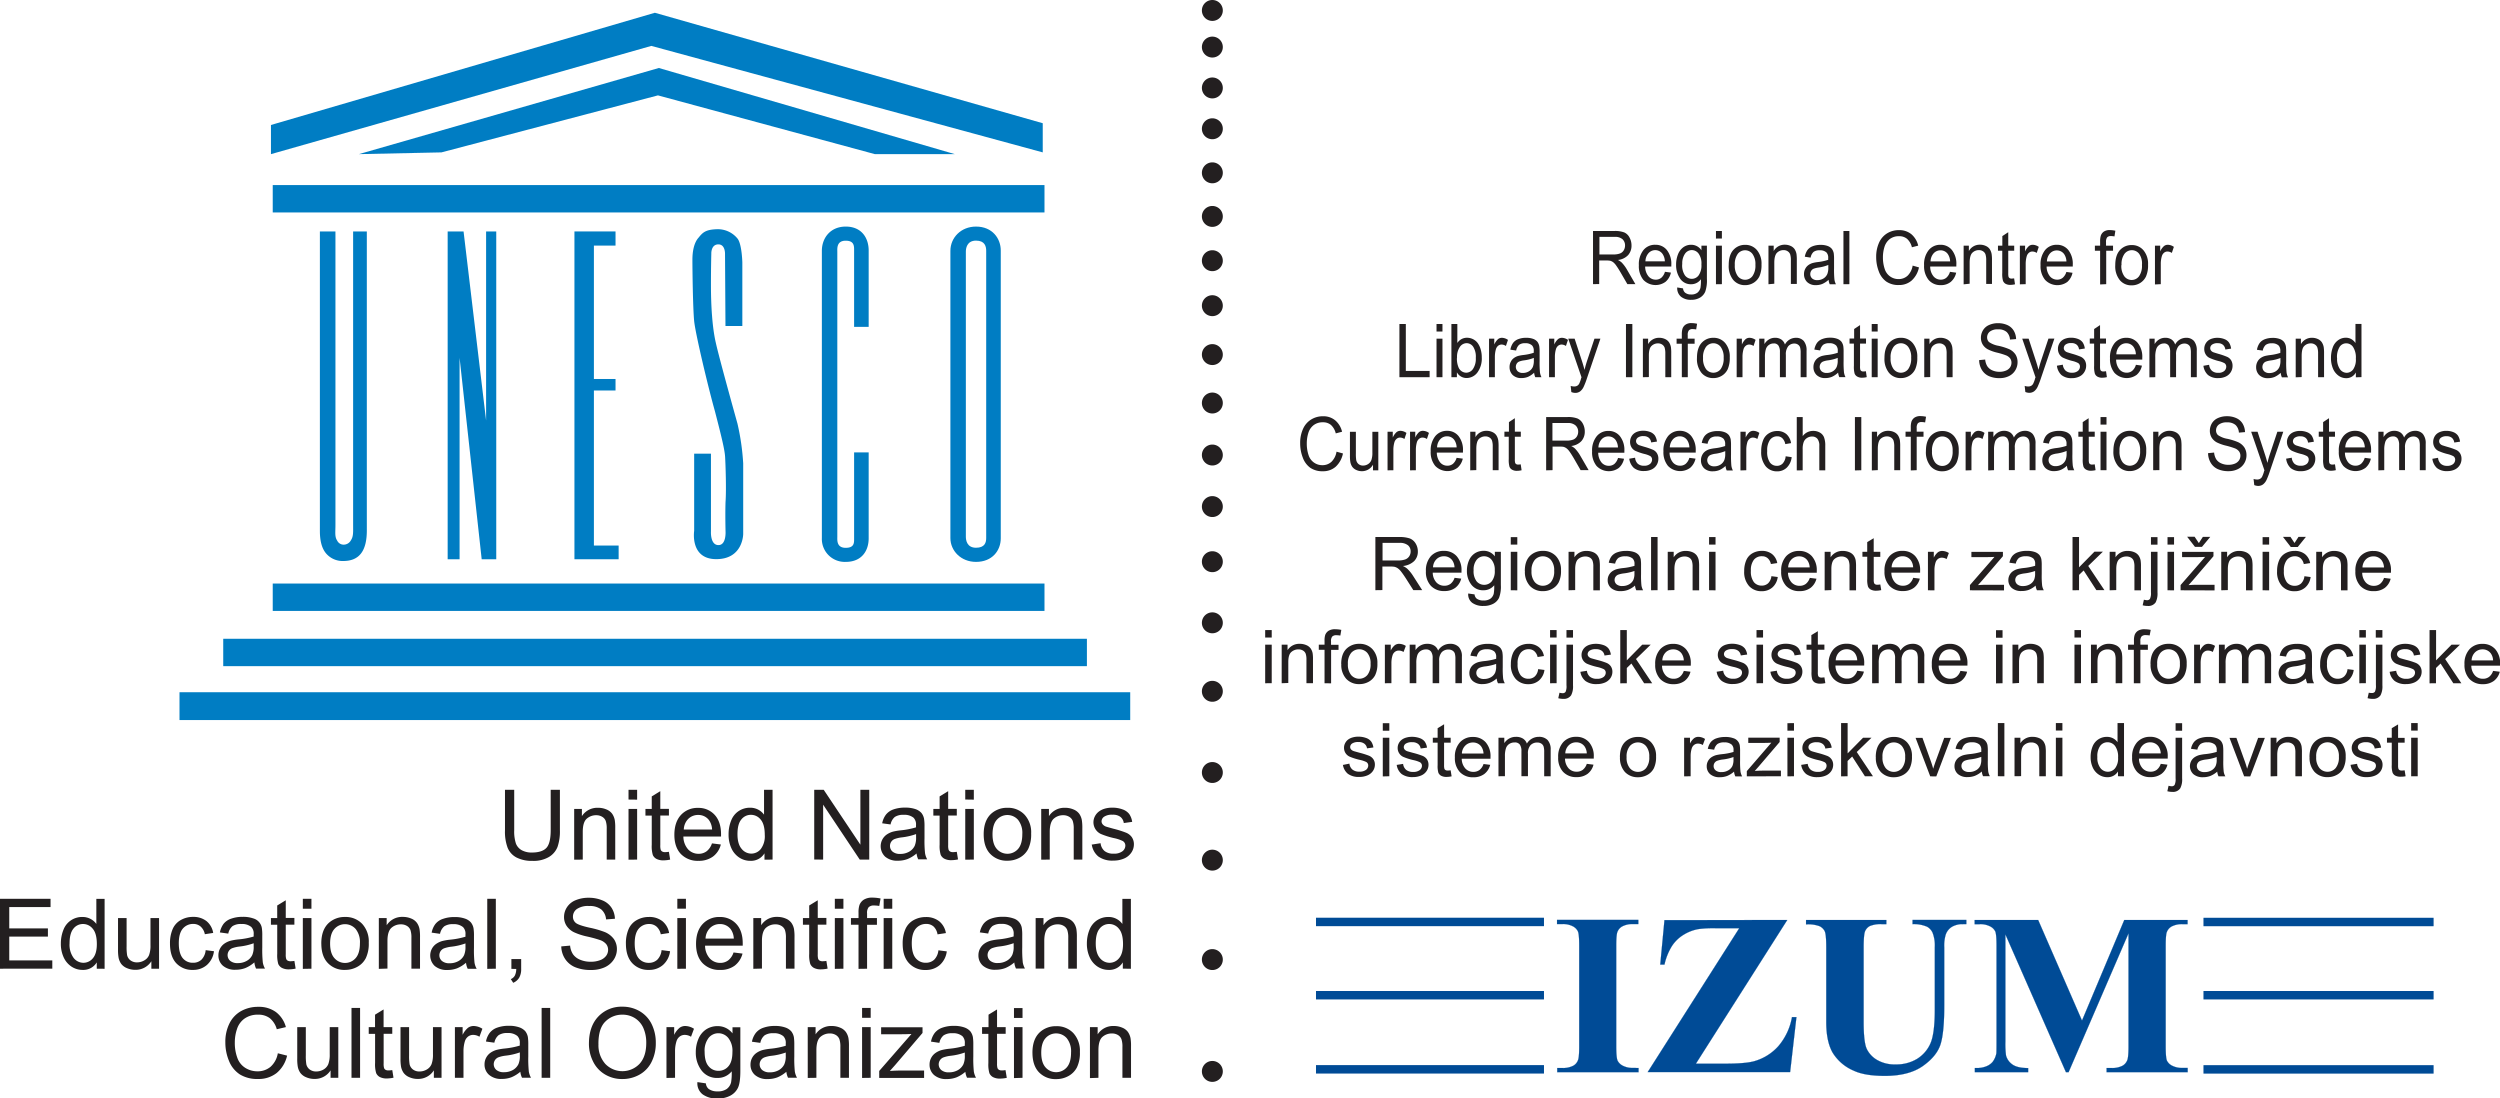 <svg xmlns="http://www.w3.org/2000/svg" viewBox="0 0 955.97 420"><defs><style>.cls-1,.cls-2{fill:#007dc3;}.cls-1,.cls-4,.cls-6{fill-rule:evenodd;}.cls-3,.cls-4{fill:#231f20;}.cls-5{fill:none;stroke-width:3.23px;}.cls-5,.cls-6{stroke:#004b96;stroke-miterlimit:22.93;}.cls-6{fill:#004b96;stroke-width:0.06px;}</style></defs><title>Asset 2</title><g id="Layer_2" data-name="Layer 2"><g id="Layer_1-2" data-name="Layer 1"><path class="cls-1" d="M128.27,88.5V200.67c0,3-.33,4.56.68,6.08a2.72,2.72,0,0,0,2.36,1.52,3.14,3.14,0,0,0,2.88-1.68c1-1.53.84-3.05.84-6.26V88.5h5.24V202.87c0,7.77-2.87,11.65-9,11.65a8.29,8.29,0,0,1-6.41-2.7c-1.69-1.86-2.54-4.73-2.54-8.78V88.5Z"/><polygon class="cls-1" points="177.26 88.5 185.88 160.81 185.88 88.5 189.76 88.5 189.76 213.85 184.19 213.85 175.74 136.82 175.74 213.85 171.18 213.85 171.18 88.5 177.26 88.5 177.26 88.5"/><polygon class="cls-1" points="235.37 93.91 227.1 93.91 227.1 144.92 235.37 144.92 235.37 149.32 227.1 149.32 227.1 208.61 236.56 208.61 236.56 213.85 219.66 213.85 219.66 88.5 235.37 88.5 235.37 93.91 235.37 93.91"/><polygon class="cls-2" points="104.29 81.24 399.4 81.24 399.4 70.77 104.29 70.77 104.29 81.24 104.29 81.24"/><polygon class="cls-2" points="104.29 233.61 399.4 233.61 399.4 223.14 104.29 223.14 104.29 233.61 104.29 233.61"/><polygon class="cls-2" points="85.36 254.73 415.62 254.73 415.62 244.26 85.36 244.26 85.36 254.73 85.36 254.73"/><polygon class="cls-2" points="68.64 275.34 432.18 275.34 432.18 264.7 68.64 264.7 68.64 275.34 68.64 275.34"/><polygon class="cls-1" points="103.61 58.94 103.61 47.79 250.41 4.88 398.73 47.12 398.73 58.27 249.06 17.55 103.61 58.94 103.61 58.94"/><polygon class="cls-1" points="137.22 58.94 251.93 26 365.11 58.94 334.54 58.94 251.59 36.47 168.81 58.27 137.22 58.94 137.22 58.94"/><path class="cls-1" d="M277.44,124.65h6.42V100.33s-.17-7.1-1.86-9.12a9.72,9.72,0,0,0-8.11-3.55c-4.22.17-5.24,1.35-6.76,3.21-1.69,1.86-2.36,5.07-2.36,8.45s.17,18.41.67,23.48c.51,4.89,5.24,24.83,7.94,34.46,2.54,9.79,3.72,14.69,3.89,17.4.17,2.87.51,12.5.17,17.23-.17,4.73,0,11.32,0,11.32s.34,5.23-2.71,5.23c-3.2,0-2.87-5.23-2.87-5.23V173.47h-6.42V203s-1.68,10.81,8.45,10.81c10.3,0,10.3-9.63,10.3-9.63v-27A90.87,90.87,0,0,0,282,162c-1.69-6.09-7.09-25.51-8.28-30.92-1.35-5.74-1.86-14.19-1.86-21.79S272,97,272,97s-.17-3.55,2.7-3.55c2.71,0,2.54,3.72,2.54,3.72l.17,27.53Z"/><path class="cls-1" d="M326.6,125h5.57V95.77c0-4.56-2.53-9.13-8.78-9.13-5.75,0-9.12,4.23-9.12,9.3v109.8a8.77,8.77,0,0,0,9.12,9.12c6.25,0,8.78-4.39,8.78-9V173H326.6v32.77c0,1.69.17,3.71-3.21,3.71-3.55,0-3.21-3-3.21-4.22v-109c0-1.18-.34-4.22,3.21-4.22,3.38,0,3.21,2.2,3.21,3.89V125Z"/><path class="cls-1" d="M373.22,86.64c-5.74,0-9.8,4.23-9.8,9.3v109.8c0,4.9,4.06,9.12,9.8,9.12,6.25,0,9.46-4.39,9.46-9V95.77c0-4.56-3.21-9.13-9.46-9.13Zm3.89,119.1c0,1.69-.51,3.71-3.89,3.71-3.55,0-3.89-3-3.89-4.22v-109c0-1.18.34-4.22,3.89-4.22,3.38,0,3.89,2.2,3.89,3.89v109.8Z"/><path class="cls-3" d="M609.15,108.66V88.33h8.19a9.91,9.91,0,0,1,3.76.55,4.19,4.19,0,0,1,2,1.93,6.27,6.27,0,0,1,.77,3.07,5.38,5.38,0,0,1-1.27,3.64,6.2,6.2,0,0,1-3.94,1.89,6.09,6.09,0,0,1,1.48,1,14,14,0,0,1,2,2.7l3.21,5.53h-3.07l-2.45-4.23c-.71-1.22-1.3-2.15-1.77-2.8a5.89,5.89,0,0,0-1.23-1.36,3.49,3.49,0,0,0-1.12-.54,7,7,0,0,0-1.36-.1h-2.84v9Zm2.44-11.36h5.26a7.11,7.11,0,0,0,2.62-.38,2.84,2.84,0,0,0,1.44-1.22,3.62,3.62,0,0,0,.49-1.82,3.21,3.21,0,0,0-.95-2.38,4.19,4.19,0,0,0-3-.92h-5.85V97.3Zm25,6.62,2.35.32a6.36,6.36,0,0,1-2.05,3.51,6.47,6.47,0,0,1-8.49-.74,8.27,8.27,0,0,1-1.72-5.59,8.66,8.66,0,0,1,1.74-5.77A5.62,5.62,0,0,1,633,93.6a5.46,5.46,0,0,1,4.38,2,8.49,8.49,0,0,1,1.71,5.66c0,.15,0,.37,0,.67h-10a5.91,5.91,0,0,0,1.25,3.71,3.57,3.57,0,0,0,2.8,1.3,3.28,3.28,0,0,0,2.13-.73,4.73,4.73,0,0,0,1.39-2.3Zm-7.44-4h7.47a5.25,5.25,0,0,0-.86-2.78A3.37,3.37,0,0,0,633,95.65a3.45,3.45,0,0,0-2.62,1.15,4.78,4.78,0,0,0-1.18,3.08Zm12.22,10,2.21.36a2.38,2.38,0,0,0,.77,1.63,3.53,3.53,0,0,0,2.3.7,3.79,3.79,0,0,0,2.44-.7,3.5,3.5,0,0,0,1.16-1.94,17.21,17.21,0,0,0,.16-3.2,4.51,4.51,0,0,1-3.7,1.92,4.87,4.87,0,0,1-4.28-2.19,9.07,9.07,0,0,1-1.51-5.25,10.73,10.73,0,0,1,.69-3.9,6.14,6.14,0,0,1,2-2.75,5,5,0,0,1,3.09-1,4.66,4.66,0,0,1,3.91,2.11V93.93h2.09v12.74a13,13,0,0,1-.64,4.87,4.86,4.86,0,0,1-2,2.27,6.44,6.44,0,0,1-3.4.84,6,6,0,0,1-3.87-1.19,4.18,4.18,0,0,1-1.43-3.57Zm1.88-8.85a6.79,6.79,0,0,0,1.05,4.22,3.24,3.24,0,0,0,5.24,0,6.57,6.57,0,0,0,1.06-4.15A6.43,6.43,0,0,0,649.54,97a3.27,3.27,0,0,0-2.63-1.37A3.19,3.19,0,0,0,644.34,97a6.41,6.41,0,0,0-1.06,4Zm12.91-9.84V88.33h2.27V91.2Zm0,17.46V93.93h2.27v14.73Zm4.88-7.36q0-4.1,2.07-6.06a5.89,5.89,0,0,1,4.21-1.64,5.72,5.72,0,0,1,4.51,2,8,8,0,0,1,1.75,5.5,10.66,10.66,0,0,1-.77,4.47,5.87,5.87,0,0,1-2.26,2.54,6.1,6.1,0,0,1-3.23.9,5.74,5.74,0,0,1-4.55-2,8.38,8.38,0,0,1-1.73-5.71Zm2.33,0a6.66,6.66,0,0,0,1.12,4.23,3.51,3.51,0,0,0,5.64,0,6.92,6.92,0,0,0,1.12-4.31,6.54,6.54,0,0,0-1.13-4.15,3.53,3.53,0,0,0-5.63,0,6.66,6.66,0,0,0-1.12,4.23Zm12.87,7.36V93.93h2V96a4.72,4.72,0,0,1,4.26-2.43,5.16,5.16,0,0,1,2.23.48,3.55,3.55,0,0,1,1.52,1.25,5.18,5.18,0,0,1,.71,1.85,16.47,16.47,0,0,1,.12,2.43v9h-2.27v-9a7.64,7.64,0,0,0-.26-2.28,2.33,2.33,0,0,0-.94-1.2,2.73,2.73,0,0,0-1.59-.46,3.52,3.52,0,0,0-2.5,1c-.7.68-1.05,2-1.05,3.85v8Zm23.1-1.81a8.63,8.63,0,0,1-2.43,1.66,6.35,6.35,0,0,1-2.51.49,4.6,4.6,0,0,1-3.39-1.19,4.14,4.14,0,0,1-1.18-3,4.36,4.36,0,0,1,.45-2,4,4,0,0,1,1.17-1.43,5.32,5.32,0,0,1,1.63-.82,14.77,14.77,0,0,1,2-.38,18.75,18.75,0,0,0,4-.86c0-.34,0-.56,0-.65a2.94,2.94,0,0,0-.65-2.15,3.56,3.56,0,0,0-2.58-.84,3.74,3.74,0,0,0-2.36.61,3.83,3.83,0,0,0-1.13,2.19l-2.22-.34a6.38,6.38,0,0,1,1-2.53,4.34,4.34,0,0,1,2-1.48,8.17,8.17,0,0,1,3-.52,7.46,7.46,0,0,1,2.78.44,3.69,3.69,0,0,1,1.58,1.12,4.12,4.12,0,0,1,.71,1.7,16.44,16.44,0,0,1,.11,2.3v3.33a37.43,37.43,0,0,0,.15,4.4,5.56,5.56,0,0,0,.57,1.77h-2.37a5.59,5.59,0,0,1-.45-1.81Zm-.19-5.58a16,16,0,0,1-3.71,1,8,8,0,0,0-2,.49,2,2,0,0,0-.89.82,2.27,2.27,0,0,0-.32,1.18,2.23,2.23,0,0,0,.69,1.67,2.78,2.78,0,0,0,2,.66,4.35,4.35,0,0,0,2.33-.63,3.77,3.77,0,0,0,1.5-1.73,6.39,6.39,0,0,0,.37-2.49v-.92Zm5.76,7.39V88.33h2.27v20.33Zm26.43-7.13,2.45.69a9.26,9.26,0,0,1-2.77,5,7.18,7.18,0,0,1-4.89,1.74,8.12,8.12,0,0,1-4.86-1.34,8.26,8.26,0,0,1-2.84-3.87,15.16,15.16,0,0,1-1-5.46,13.1,13.1,0,0,1,1.1-5.54,8,8,0,0,1,3.14-3.59A8.51,8.51,0,0,1,726.2,88a7.17,7.17,0,0,1,4.67,1.55,8.21,8.21,0,0,1,2.63,4.38l-2.41.62a6.39,6.39,0,0,0-1.86-3.23,4.65,4.65,0,0,0-3.08-1,5.65,5.65,0,0,0-3.56,1.12,6,6,0,0,0-2,3,13.11,13.11,0,0,0-.58,3.9,13.48,13.48,0,0,0,.69,4.53,5.47,5.47,0,0,0,5.27,3.85,5,5,0,0,0,3.48-1.3,6.93,6.93,0,0,0,1.93-3.88Zm14.33,2.39,2.35.32a6.37,6.37,0,0,1-2.06,3.51,5.8,5.8,0,0,1-3.83,1.25,5.87,5.87,0,0,1-4.66-2,8.32,8.32,0,0,1-1.72-5.59,8.66,8.66,0,0,1,1.74-5.77A5.64,5.64,0,0,1,742,93.6a5.46,5.46,0,0,1,4.38,2,8.48,8.48,0,0,1,1.7,5.66c0,.15,0,.37,0,.67h-10a5.91,5.91,0,0,0,1.25,3.71,3.54,3.54,0,0,0,2.79,1.3,3.28,3.28,0,0,0,2.13-.73,4.74,4.74,0,0,0,1.4-2.3Zm-7.45-4h7.48a5.25,5.25,0,0,0-.86-2.78,3.37,3.37,0,0,0-2.81-1.45,3.47,3.47,0,0,0-2.63,1.15,4.83,4.83,0,0,0-1.18,3.08Zm12.65,8.78V93.93h2V96a4.7,4.7,0,0,1,4.26-2.43,5.08,5.08,0,0,1,2.22.48,3.49,3.49,0,0,1,1.52,1.25,5.18,5.18,0,0,1,.71,1.85,16.08,16.08,0,0,1,.13,2.43v9H759.5v-9a7.32,7.32,0,0,0-.26-2.28,2.28,2.28,0,0,0-.94-1.2,2.7,2.7,0,0,0-1.58-.46,3.49,3.49,0,0,0-2.5,1c-.71.68-1.05,2-1.05,3.85v8Zm19.31-2.23.33,2.21a8.18,8.18,0,0,1-1.72.22,3.59,3.59,0,0,1-1.92-.43,2.31,2.31,0,0,1-.95-1.13,9.61,9.61,0,0,1-.28-3V95.87H764V93.93h1.67V90.28l2.26-1.49v5.14h2.28v1.94h-2.28v8.62a5.29,5.29,0,0,0,.11,1.37,1.13,1.13,0,0,0,.4.49,1.39,1.39,0,0,0,.77.18,6.18,6.18,0,0,0,1-.1Zm2.19,2.23V93.93h2v2.23a6,6,0,0,1,1.45-2.06,2.36,2.36,0,0,1,1.45-.5,4.17,4.17,0,0,1,2.33.8l-.78,2.32a3,3,0,0,0-1.66-.54,2,2,0,0,0-1.34.49,2.76,2.76,0,0,0-.84,1.37,10.62,10.62,0,0,0-.38,2.91v7.71Zm17.79-4.74,2.34.32a6.36,6.36,0,0,1-2,3.51A6.47,6.47,0,0,1,782,107a8.27,8.27,0,0,1-1.72-5.59A8.66,8.66,0,0,1,782,95.65a5.62,5.62,0,0,1,4.51-2.05,5.46,5.46,0,0,1,4.38,2,8.49,8.49,0,0,1,1.71,5.66c0,.15,0,.37,0,.67h-10a6,6,0,0,0,1.25,3.71,3.57,3.57,0,0,0,2.8,1.3,3.28,3.28,0,0,0,2.13-.73,4.82,4.82,0,0,0,1.4-2.3Zm-7.45-4h7.47a5.34,5.34,0,0,0-.85-2.78,3.4,3.4,0,0,0-2.81-1.45,3.45,3.45,0,0,0-2.63,1.15,4.83,4.83,0,0,0-1.18,3.08Zm20.35,8.78V95.87h-2V93.93h2V92.37a7.46,7.46,0,0,1,.25-2.21,3.14,3.14,0,0,1,1.15-1.58,3.87,3.87,0,0,1,2.31-.6,9.89,9.89,0,0,1,2.12.25l-.34,2.18a7.18,7.18,0,0,0-1.34-.14,1.85,1.85,0,0,0-1.46.49,2.82,2.82,0,0,0-.43,1.81v1.36H808v1.94h-2.61v12.79Zm5.79-7.36q0-4.1,2.07-6.06a5.89,5.89,0,0,1,4.21-1.64,5.71,5.71,0,0,1,4.51,2,8,8,0,0,1,1.75,5.5,10.5,10.5,0,0,1-.77,4.47,5.87,5.87,0,0,1-2.26,2.54,6.1,6.1,0,0,1-3.23.9,5.72,5.72,0,0,1-4.54-2,8.39,8.39,0,0,1-1.74-5.71Zm2.33,0a6.66,6.66,0,0,0,1.13,4.23,3.5,3.5,0,0,0,5.63,0,6.86,6.86,0,0,0,1.12-4.31A6.48,6.48,0,0,0,818,97.07a3.52,3.52,0,0,0-5.62,0,6.66,6.66,0,0,0-1.13,4.23Zm12.85,7.36V93.93h2v2.23a5.88,5.88,0,0,1,1.45-2.06,2.36,2.36,0,0,1,1.45-.5,4.17,4.17,0,0,1,2.33.8l-.78,2.32a3,3,0,0,0-1.66-.54,2,2,0,0,0-1.34.49,2.69,2.69,0,0,0-.84,1.37,10.25,10.25,0,0,0-.38,2.91v7.71ZM535.12,144.24V123.9h2.45v17.94h9.1v2.4Zm14.19-17.47V123.9h2.27v2.87Zm0,17.47V129.51h2.27v14.73Zm7.81,0H555V123.9h2.27v7.25a4.36,4.36,0,0,1,3.66-2,5.1,5.1,0,0,1,2.34.55,4.85,4.85,0,0,1,1.82,1.54,7.65,7.65,0,0,1,1.11,2.39,10.46,10.46,0,0,1,.41,3,9,9,0,0,1-1.7,5.85,5.15,5.15,0,0,1-4.09,2.07,4.18,4.18,0,0,1-3.72-2.18v1.85Zm0-7.48a8.42,8.42,0,0,0,.65,3.83,3.25,3.25,0,0,0,2.9,1.93,3.19,3.19,0,0,0,2.58-1.43,6.92,6.92,0,0,0,1.08-4.23,7.06,7.06,0,0,0-1-4.26,3.06,3.06,0,0,0-2.51-1.38,3.19,3.19,0,0,0-2.58,1.43,6.69,6.69,0,0,0-1.08,4.11Zm12.27,7.48V129.51h2v2.23a6.11,6.11,0,0,1,1.45-2.07,2.38,2.38,0,0,1,1.45-.5,4.2,4.2,0,0,1,2.34.8l-.79,2.33a2.94,2.94,0,0,0-1.66-.55,2.09,2.09,0,0,0-1.34.49,2.76,2.76,0,0,0-.84,1.37,10.73,10.73,0,0,0-.38,2.91v7.72Zm17.35-1.82a8.72,8.72,0,0,1-2.42,1.67,6.56,6.56,0,0,1-2.51.48,4.55,4.55,0,0,1-3.39-1.19,4.1,4.1,0,0,1-1.18-3,4.17,4.17,0,0,1,.45-2,3.8,3.8,0,0,1,1.17-1.44,5.32,5.32,0,0,1,1.63-.82,14.56,14.56,0,0,1,2-.37,19.09,19.09,0,0,0,4-.86c0-.35,0-.56,0-.65a2.91,2.91,0,0,0-.65-2.15,3.54,3.54,0,0,0-2.58-.85,3.76,3.76,0,0,0-2.37.61,4,4,0,0,0-1.13,2.19l-2.21-.33a6.32,6.32,0,0,1,1-2.53,4.33,4.33,0,0,1,2-1.49,8.1,8.1,0,0,1,3-.52,7.46,7.46,0,0,1,2.78.44,3.76,3.76,0,0,1,1.58,1.12,4.17,4.17,0,0,1,.7,1.7,14.7,14.7,0,0,1,.12,2.3v3.33a38.46,38.46,0,0,0,.14,4.41,6.31,6.31,0,0,0,.57,1.77h-2.37a6,6,0,0,1-.45-1.82Zm-.19-5.58a15.37,15.37,0,0,1-3.7.95,7.73,7.73,0,0,0-2,.49,2,2,0,0,0-.9.82,2.39,2.39,0,0,0,.37,2.85,2.8,2.8,0,0,0,2,.66,4.36,4.36,0,0,0,2.34-.63,3.77,3.77,0,0,0,1.5-1.73,6.62,6.62,0,0,0,.36-2.49v-.92Zm5.79,7.4V129.51h2v2.23a5.85,5.85,0,0,1,1.45-2.07,2.34,2.34,0,0,1,1.45-.5,4.17,4.17,0,0,1,2.33.8l-.78,2.33a3,3,0,0,0-1.66-.55,2.09,2.09,0,0,0-1.34.49,2.63,2.63,0,0,0-.84,1.37,10.35,10.35,0,0,0-.38,2.91v7.72Zm8.52,5.67-.25-2.34a4.83,4.83,0,0,0,1.29.22,2.33,2.33,0,0,0,1.21-.28,2.16,2.16,0,0,0,.75-.78,12.75,12.75,0,0,0,.69-1.85c0-.15.11-.34.2-.61l-5.07-14.76h2.44l2.79,8.52c.36,1.09.68,2.22,1,3.42q.39-1.72.93-3.36l2.86-8.58h2.27l-5.09,15a29.64,29.64,0,0,1-1.28,3.34,4.72,4.72,0,0,1-1.38,1.81,3.1,3.1,0,0,1-1.87.58,4.26,4.26,0,0,1-1.46-.31Zm20.89-5.67V123.9h2.44v20.34Zm6.47,0V129.51h2v2.09a4.72,4.72,0,0,1,4.26-2.43,5.16,5.16,0,0,1,2.23.48,3.56,3.56,0,0,1,1.52,1.26,5.05,5.05,0,0,1,.71,1.84,16.47,16.47,0,0,1,.12,2.43v9.06H636.8v-9a7.64,7.64,0,0,0-.26-2.28,2.37,2.37,0,0,0-.94-1.2,2.8,2.8,0,0,0-1.58-.46,3.5,3.5,0,0,0-2.51,1q-1.05,1-1,3.84v8.05Zm14.89,0V131.45h-2v-1.94h2v-1.57a7.53,7.53,0,0,1,.24-2.21,3.09,3.09,0,0,1,1.16-1.57,3.8,3.8,0,0,1,2.31-.61,10,10,0,0,1,2.12.25l-.34,2.18a7.18,7.18,0,0,0-1.34-.14,1.84,1.84,0,0,0-1.46.49,2.8,2.8,0,0,0-.43,1.82v1.36H648v1.94h-2.61v12.79Zm5.79-7.37q0-4.1,2.07-6.06a5.89,5.89,0,0,1,4.21-1.64,5.72,5.72,0,0,1,4.51,2,8,8,0,0,1,1.75,5.5,10.74,10.74,0,0,1-.77,4.48,5.85,5.85,0,0,1-2.26,2.53,6.1,6.1,0,0,1-3.23.9,5.74,5.74,0,0,1-4.55-2,8.44,8.44,0,0,1-1.73-5.71Zm2.33,0a6.71,6.71,0,0,0,1.12,4.24,3.52,3.52,0,0,0,5.64,0,6.92,6.92,0,0,0,1.12-4.31,6.51,6.51,0,0,0-1.13-4.14,3.52,3.52,0,0,0-5.63,0,6.66,6.66,0,0,0-1.12,4.23Zm12.85,7.37V129.51h2v2.23a6,6,0,0,1,1.44-2.07,2.39,2.39,0,0,1,1.46-.5,4.19,4.19,0,0,1,2.33.8l-.78,2.33a3,3,0,0,0-1.66-.55,2.07,2.07,0,0,0-1.34.49,2.7,2.7,0,0,0-.85,1.37,10.73,10.73,0,0,0-.37,2.91v7.72Zm8.62,0V129.51h2v2.06a5,5,0,0,1,1.68-1.74,4.35,4.35,0,0,1,2.38-.66,4.08,4.08,0,0,1,2.43.68,3.63,3.63,0,0,1,1.35,1.9,4.73,4.73,0,0,1,4.13-2.58,3.89,3.89,0,0,1,3.07,1.22,5.54,5.54,0,0,1,1.07,3.73v10.12h-2.26V135a7.4,7.4,0,0,0-.22-2.16,2.05,2.05,0,0,0-.8-1.06,2.33,2.33,0,0,0-1.36-.41,3.05,3.05,0,0,0-2.35,1,4.87,4.87,0,0,0-.93,3.31v8.56h-2.27v-9.57a4.52,4.52,0,0,0-.55-2.5,2,2,0,0,0-1.82-.84,3.09,3.09,0,0,0-3,2.18,10.18,10.18,0,0,0-.36,3.08v7.65Zm30.24-1.82a8.61,8.61,0,0,1-2.43,1.67,6.51,6.51,0,0,1-2.5.48,4.55,4.55,0,0,1-3.39-1.19,4.1,4.1,0,0,1-1.18-3,4.29,4.29,0,0,1,.44-2,4,4,0,0,1,1.17-1.44,5.49,5.49,0,0,1,1.64-.82,14.56,14.56,0,0,1,2-.37,19.23,19.23,0,0,0,4.05-.86c0-.35,0-.56,0-.65a2.91,2.91,0,0,0-.64-2.15,3.54,3.54,0,0,0-2.58-.85,3.76,3.76,0,0,0-2.37.61A4,4,0,0,0,696,134l-2.21-.33a6.32,6.32,0,0,1,1-2.53,4.33,4.33,0,0,1,2-1.49,8.08,8.08,0,0,1,3-.52,7.51,7.51,0,0,1,2.79.44,3.76,3.76,0,0,1,1.58,1.12,4.32,4.32,0,0,1,.7,1.7,15.07,15.07,0,0,1,.11,2.3v3.33a37.52,37.52,0,0,0,.15,4.41,6,6,0,0,0,.57,1.77h-2.37a5.72,5.72,0,0,1-.45-1.82Zm-.19-5.58a15.5,15.5,0,0,1-3.7.95,7.73,7.73,0,0,0-2,.49,2,2,0,0,0-.9.82,2.35,2.35,0,0,0,.37,2.85,2.8,2.8,0,0,0,2,.66,4.35,4.35,0,0,0,2.33-.63,3.71,3.71,0,0,0,1.5-1.73,6.39,6.39,0,0,0,.37-2.49v-.92ZM713.5,142l.32,2.21a7.49,7.49,0,0,1-1.71.22,3.57,3.57,0,0,1-1.92-.43,2.27,2.27,0,0,1-1-1.13,9.61,9.61,0,0,1-.28-3v-8.47h-1.67v-1.94H709v-3.65l2.26-1.5v5.15h2.28v1.94h-2.28v8.61a4.81,4.81,0,0,0,.11,1.37,1,1,0,0,0,.39.49,1.41,1.41,0,0,0,.78.18,6.28,6.28,0,0,0,1-.1Zm2.22-15.23V123.9H718v2.87Zm0,17.47V129.51H718v14.73Zm4.88-7.37q0-4.1,2.07-6.06a5.89,5.89,0,0,1,4.21-1.64,5.71,5.71,0,0,1,4.51,2,8,8,0,0,1,1.76,5.5,10.57,10.57,0,0,1-.78,4.48,5.83,5.83,0,0,1-2.25,2.53,6.14,6.14,0,0,1-3.24.9,5.73,5.73,0,0,1-4.54-2,8.39,8.39,0,0,1-1.74-5.71Zm2.34,0a6.71,6.71,0,0,0,1.12,4.24,3.52,3.52,0,0,0,5.64,0,6.92,6.92,0,0,0,1.11-4.31,6.51,6.51,0,0,0-1.12-4.14,3.52,3.52,0,0,0-5.63,0,6.66,6.66,0,0,0-1.12,4.23Zm12.87,7.37V129.51h2v2.09a4.7,4.7,0,0,1,4.26-2.43,5.08,5.08,0,0,1,2.22.48,3.5,3.5,0,0,1,1.52,1.26,5.05,5.05,0,0,1,.71,1.84,16.08,16.08,0,0,1,.13,2.43v9.06h-2.28v-9a7.32,7.32,0,0,0-.26-2.28,2.32,2.32,0,0,0-.94-1.2,2.77,2.77,0,0,0-1.58-.46,3.46,3.46,0,0,0-2.5,1q-1.05,1-1,3.84v8.05Zm21-6.54,2.3-.22a6,6,0,0,0,.77,2.5,4.3,4.3,0,0,0,1.85,1.59,6.54,6.54,0,0,0,2.84.6,6.15,6.15,0,0,0,2.47-.46,3.48,3.48,0,0,0,1.6-1.25,3.19,3.19,0,0,0,.52-1.74,2.83,2.83,0,0,0-.51-1.68,3.71,3.71,0,0,0-1.66-1.19,28.45,28.45,0,0,0-3.29-1,15.88,15.88,0,0,1-3.57-1.27,5.13,5.13,0,0,1-2-1.89,5,5,0,0,1-.65-2.53,5.54,5.54,0,0,1,.8-2.88,5,5,0,0,1,2.31-2,8.16,8.16,0,0,1,3.39-.7,8.61,8.61,0,0,1,3.63.73,5.43,5.43,0,0,1,2.42,2.14,6.65,6.65,0,0,1,.9,3.21l-2.34.19a4.37,4.37,0,0,0-1.28-2.91,4.65,4.65,0,0,0-3.22-1,4.83,4.83,0,0,0-3.24.89,2.81,2.81,0,0,0-1,2.16,2.41,2.41,0,0,0,.72,1.8,9.17,9.17,0,0,0,3.68,1.45,23,23,0,0,1,4.09,1.3,5.79,5.79,0,0,1,2.39,2.07,5.45,5.45,0,0,1,.76,2.89,5.92,5.92,0,0,1-.84,3.06,5.74,5.74,0,0,1-2.43,2.24,7.78,7.78,0,0,1-3.55.79,9.73,9.73,0,0,1-4.21-.8,6,6,0,0,1-2.66-2.42,7.37,7.37,0,0,1-1-3.66Zm17.66,12.21-.26-2.34a5,5,0,0,0,1.3.22,2.35,2.35,0,0,0,1.21-.28,2.06,2.06,0,0,0,.74-.78,11.26,11.26,0,0,0,.7-1.85c0-.15.11-.34.2-.61l-5.08-14.76h2.45L778.5,138c.36,1.09.69,2.22,1,3.42.27-1.15.58-2.27.94-3.36l2.86-8.58h2.27l-5.09,15a31.78,31.78,0,0,1-1.28,3.34,4.72,4.72,0,0,1-1.38,1.81,3.12,3.12,0,0,1-1.87.58,4.21,4.21,0,0,1-1.46-.31Z"/><path class="cls-3" d="M786.56,139.84l2.24-.39a3.64,3.64,0,0,0,1.05,2.28,3.49,3.49,0,0,0,2.42.79,3.37,3.37,0,0,0,2.32-.7,2.21,2.21,0,0,0,.76-1.65,1.57,1.57,0,0,0-.68-1.33,9.23,9.23,0,0,0-2.32-.84,19.89,19.89,0,0,1-3.45-1.21,3.38,3.38,0,0,1-1.47-1.4,4,4,0,0,1-.5-2,4,4,0,0,1,.42-1.83,3.89,3.89,0,0,1,1.11-1.39,4.5,4.5,0,0,1,1.44-.73,6.28,6.28,0,0,1,2-.3,7.17,7.17,0,0,1,2.77.5,3.75,3.75,0,0,1,1.76,1.35,5.55,5.55,0,0,1,.78,2.28l-2.22.34a2.78,2.78,0,0,0-.87-1.78,3,3,0,0,0-2.05-.64,3.43,3.43,0,0,0-2.23.57,1.7,1.7,0,0,0-.67,1.33,1.44,1.44,0,0,0,.28.88,2,2,0,0,0,.87.67c.22.09.89.3,2,.63a27,27,0,0,1,3.36,1.16,3.6,3.6,0,0,1,1.5,1.31,4,4,0,0,1,.54,2.14,4.53,4.53,0,0,1-.67,2.35A4.42,4.42,0,0,1,795.1,144a6.41,6.41,0,0,1-2.82.6,5.91,5.91,0,0,1-4-1.19,5.74,5.74,0,0,1-1.74-3.54ZM805.33,142l.32,2.21a7.42,7.42,0,0,1-1.71.22A3.59,3.59,0,0,1,802,144a2.27,2.27,0,0,1-.95-1.13,9.61,9.61,0,0,1-.28-3v-8.47h-1.67v-1.94h1.67v-3.65l2.26-1.5v5.15h2.28v1.94h-2.28v8.61a5.23,5.23,0,0,0,.11,1.37,1,1,0,0,0,.39.49,1.43,1.43,0,0,0,.78.18,6.28,6.28,0,0,0,1-.1Zm11.38-2.51,2.34.32a6.36,6.36,0,0,1-2,3.51,6.47,6.47,0,0,1-8.49-.74,8.26,8.26,0,0,1-1.72-5.58,8.69,8.69,0,0,1,1.74-5.78,5.65,5.65,0,0,1,4.51-2.05,5.5,5.5,0,0,1,4.39,2,8.54,8.54,0,0,1,1.7,5.66c0,.15,0,.37,0,.67h-10a6,6,0,0,0,1.24,3.72,3.56,3.56,0,0,0,2.8,1.29,3.22,3.22,0,0,0,2.13-.73,4.77,4.77,0,0,0,1.4-2.3Zm-7.45-4h7.47a5.29,5.29,0,0,0-.85-2.78,3.38,3.38,0,0,0-2.81-1.45,3.44,3.44,0,0,0-2.63,1.16,4.78,4.78,0,0,0-1.18,3.07Zm12.65,8.79V129.51h2v2.06a5,5,0,0,1,1.68-1.74,4.37,4.37,0,0,1,2.38-.66,4.12,4.12,0,0,1,2.44.68,3.61,3.61,0,0,1,1.34,1.9,4.74,4.74,0,0,1,4.14-2.58,3.85,3.85,0,0,1,3.06,1.22,5.54,5.54,0,0,1,1.07,3.73v10.12h-2.25V135a7.77,7.77,0,0,0-.22-2.16,2.11,2.11,0,0,0-.8-1.06,2.36,2.36,0,0,0-1.37-.41,3,3,0,0,0-2.34,1,4.86,4.86,0,0,0-.94,3.31v8.56h-2.26v-9.57a4.51,4.51,0,0,0-.56-2.5,2,2,0,0,0-1.81-.84,3.07,3.07,0,0,0-1.77.56,3.1,3.1,0,0,0-1.18,1.62,9.82,9.82,0,0,0-.37,3.08v7.65Zm20.59-4.4,2.24-.39a3.6,3.6,0,0,0,1.06,2.28,3.46,3.46,0,0,0,2.41.79,3.35,3.35,0,0,0,2.32-.7,2.21,2.21,0,0,0,.76-1.65,1.58,1.58,0,0,0-.67-1.33,9.4,9.4,0,0,0-2.32-.84,20.09,20.09,0,0,1-3.46-1.21,3.41,3.41,0,0,1-1.46-1.4,3.88,3.88,0,0,1-.5-2,4.06,4.06,0,0,1,1.52-3.22,4.56,4.56,0,0,1,1.45-.73,6.24,6.24,0,0,1,2-.3,7.12,7.12,0,0,1,2.76.5,3.7,3.7,0,0,1,1.76,1.35,5.55,5.55,0,0,1,.78,2.28l-2.21.34a2.83,2.83,0,0,0-.88-1.78,3,3,0,0,0-2-.64,3.45,3.45,0,0,0-2.23.57,1.7,1.7,0,0,0-.67,1.33,1.51,1.51,0,0,0,.28.88,2,2,0,0,0,.87.67c.23.09.89.3,2,.63a27.26,27.26,0,0,1,3.35,1.16,3.48,3.48,0,0,1,1.5,1.31,4,4,0,0,1,.54,2.14,4.47,4.47,0,0,1-2.57,4.06,6.45,6.45,0,0,1-2.82.6,5.89,5.89,0,0,1-4-1.19,5.69,5.69,0,0,1-1.75-3.54Zm29.73,2.58a8.9,8.9,0,0,1-2.43,1.67,6.52,6.52,0,0,1-2.51.48,4.56,4.56,0,0,1-3.39-1.19,4.14,4.14,0,0,1-1.18-3,4.29,4.29,0,0,1,.45-2,4,4,0,0,1,1.17-1.44,5.43,5.43,0,0,1,1.63-.82,15.08,15.08,0,0,1,2-.37,19.38,19.38,0,0,0,4-.86c0-.35,0-.56,0-.65a2.91,2.91,0,0,0-.65-2.15,3.52,3.52,0,0,0-2.58-.85,3.72,3.72,0,0,0-2.36.61,3.9,3.9,0,0,0-1.13,2.19l-2.22-.33a6.32,6.32,0,0,1,1-2.53,4.35,4.35,0,0,1,2-1.49,8.14,8.14,0,0,1,3-.52,7.46,7.46,0,0,1,2.78.44,3.69,3.69,0,0,1,1.58,1.12,4.18,4.18,0,0,1,.71,1.7,16.54,16.54,0,0,1,.11,2.3v3.33a37.52,37.52,0,0,0,.15,4.41,5.73,5.73,0,0,0,.57,1.77h-2.37a5.46,5.46,0,0,1-.45-1.82Zm-.19-5.58a15.61,15.61,0,0,1-3.71.95,7.85,7.85,0,0,0-2,.49,2,2,0,0,0-.89.82,2.27,2.27,0,0,0-.32,1.18,2.22,2.22,0,0,0,.69,1.67,2.77,2.77,0,0,0,2,.66,4.35,4.35,0,0,0,2.33-.63,3.77,3.77,0,0,0,1.5-1.73,6.39,6.39,0,0,0,.37-2.49v-.92Zm5.81,7.4V129.51h2v2.09a4.7,4.7,0,0,1,4.26-2.43,5.08,5.08,0,0,1,2.22.48,3.5,3.5,0,0,1,1.52,1.26,5.05,5.05,0,0,1,.71,1.84,16.08,16.08,0,0,1,.13,2.43v9.06h-2.28v-9a7.32,7.32,0,0,0-.26-2.28,2.32,2.32,0,0,0-.94-1.2,2.77,2.77,0,0,0-1.58-.46,3.46,3.46,0,0,0-2.5,1c-.71.67-1,2-1,3.84v8.05Zm23,0v-1.86a4.08,4.08,0,0,1-3.74,2.19,4.92,4.92,0,0,1-2.95-1,6.35,6.35,0,0,1-2.08-2.72,10.19,10.19,0,0,1-.74-4,11.57,11.57,0,0,1,.67-4,5.76,5.76,0,0,1,2-2.75,5,5,0,0,1,3-1,4.18,4.18,0,0,1,2.15.56,4.81,4.81,0,0,1,1.54,1.47v-7.3H903v20.34Zm-7.17-7.36a6.91,6.91,0,0,0,1.08,4.24,3.18,3.18,0,0,0,2.56,1.4,3.13,3.13,0,0,0,2.53-1.34,6.65,6.65,0,0,0,1-4.09,7.43,7.43,0,0,0-1.06-4.44,3.16,3.16,0,0,0-2.61-1.41,3,3,0,0,0-2.53,1.36,7.23,7.23,0,0,0-1,4.28Zm-382.6,35.8,2.45.68a9.35,9.35,0,0,1-2.77,5.06,7.18,7.18,0,0,1-4.89,1.74,8.19,8.19,0,0,1-4.86-1.34,8.29,8.29,0,0,1-2.84-3.88,15.07,15.07,0,0,1-1-5.45,12.89,12.89,0,0,1,1.1-5.54,8,8,0,0,1,3.14-3.6,8.5,8.5,0,0,1,4.48-1.22,7.07,7.07,0,0,1,4.66,1.55,8.13,8.13,0,0,1,2.64,4.37l-2.41.63a6.42,6.42,0,0,0-1.86-3.24,4.64,4.64,0,0,0-3.08-1,5.59,5.59,0,0,0-3.56,1.12,5.93,5.93,0,0,0-2,3,13.11,13.11,0,0,0-.58,3.9,13.71,13.71,0,0,0,.68,4.53,5.46,5.46,0,0,0,5.28,3.85,5,5,0,0,0,3.48-1.3,6.9,6.9,0,0,0,1.93-3.87Zm13.94,7.13v-2.16a4.8,4.8,0,0,1-4.25,2.49,4.87,4.87,0,0,1-2.21-.5,3.7,3.7,0,0,1-1.52-1.25,4.79,4.79,0,0,1-.7-1.85,14.24,14.24,0,0,1-.14-2.34v-9.12h2.27v8.17a16.54,16.54,0,0,0,.13,2.63,2.71,2.71,0,0,0,.91,1.55,2.64,2.64,0,0,0,1.72.56,3.49,3.49,0,0,0,1.91-.57,3.16,3.16,0,0,0,1.27-1.57,8.54,8.54,0,0,0,.37-2.88v-7.89h2.27v14.73Zm5.56,0V165.08h2v2.23a6,6,0,0,1,1.45-2.07,2.36,2.36,0,0,1,1.45-.5,4.11,4.11,0,0,1,2.33.81l-.78,2.32a3,3,0,0,0-1.66-.55,2,2,0,0,0-1.34.5,2.73,2.73,0,0,0-.84,1.36,10.37,10.37,0,0,0-.38,2.92v7.71Zm8.6,0V165.08h2v2.23a6.2,6.2,0,0,1,1.44-2.07,2.39,2.39,0,0,1,1.46-.5,4.13,4.13,0,0,1,2.33.81l-.78,2.32a3,3,0,0,0-1.66-.55,2,2,0,0,0-1.34.5,2.67,2.67,0,0,0-.85,1.36,10.76,10.76,0,0,0-.37,2.92v7.71ZM557,175.07l2.35.31a6.44,6.44,0,0,1-2.06,3.52,6.47,6.47,0,0,1-8.48-.75,8.23,8.23,0,0,1-1.73-5.58,8.66,8.66,0,0,1,1.74-5.77,5.65,5.65,0,0,1,4.52-2.06,5.46,5.46,0,0,1,4.38,2,8.48,8.48,0,0,1,1.7,5.66c0,.15,0,.38,0,.67h-10a6,6,0,0,0,1.25,3.72,3.54,3.54,0,0,0,2.79,1.29,3.27,3.27,0,0,0,2.13-.72,4.79,4.79,0,0,0,1.4-2.3Zm-7.45-4H557a5.32,5.32,0,0,0-.86-2.79,3.36,3.36,0,0,0-2.81-1.44,3.44,3.44,0,0,0-2.63,1.15,4.81,4.81,0,0,0-1.18,3.08Zm12.65,8.78V165.08h2v2.09a4.7,4.7,0,0,1,4.26-2.43,5.08,5.08,0,0,1,2.22.48,3.5,3.5,0,0,1,1.52,1.26,5.12,5.12,0,0,1,.71,1.84,16.27,16.27,0,0,1,.13,2.43v9.06H570.8v-9a7.35,7.35,0,0,0-.26-2.29,2.32,2.32,0,0,0-.94-1.2,2.77,2.77,0,0,0-1.58-.45,3.49,3.49,0,0,0-2.5,1q-1,1-1,3.84v8.05Zm19.31-2.24.33,2.21a7.57,7.57,0,0,1-1.72.22,3.53,3.53,0,0,1-1.91-.43,2.24,2.24,0,0,1-1-1.13,9.54,9.54,0,0,1-.28-2.94V167h-1.66v-1.94H577v-3.65l2.26-1.5v5.15h2.28V167h-2.28v8.61a4.81,4.81,0,0,0,.12,1.38,1,1,0,0,0,.39.48,1.39,1.39,0,0,0,.77.18,6.08,6.08,0,0,0,1-.1Zm9.72,2.24V159.47h8.19a10.11,10.11,0,0,1,3.76.55,4.29,4.29,0,0,1,2.05,1.93A6.17,6.17,0,0,1,606,165a5.39,5.39,0,0,1-1.27,3.65,6.2,6.2,0,0,1-3.94,1.89,6.09,6.09,0,0,1,1.48,1,14,14,0,0,1,2,2.7l3.21,5.54h-3.07L602,175.58c-.71-1.22-1.3-2.16-1.76-2.8a5.68,5.68,0,0,0-1.24-1.36,3.75,3.75,0,0,0-1.12-.55,7.21,7.21,0,0,0-1.36-.09h-2.84v9Zm2.44-11.36h5.26a7.3,7.3,0,0,0,2.62-.38,2.91,2.91,0,0,0,1.44-1.23,3.48,3.48,0,0,0,.49-1.82,3.19,3.19,0,0,0-1-2.37,4.17,4.17,0,0,0-3-.93h-5.85v6.73Zm25,6.62,2.34.31a6.43,6.43,0,0,1-2,3.52,6.49,6.49,0,0,1-8.49-.75,8.23,8.23,0,0,1-1.72-5.58,8.66,8.66,0,0,1,1.74-5.77,5.63,5.63,0,0,1,4.51-2.06,5.46,5.46,0,0,1,4.38,2,8.49,8.49,0,0,1,1.71,5.66c0,.15,0,.38,0,.67h-10a6,6,0,0,0,1.25,3.72,3.56,3.56,0,0,0,2.8,1.29,3.27,3.27,0,0,0,2.13-.72,4.87,4.87,0,0,0,1.4-2.3Zm-7.45-4h7.47a5.42,5.42,0,0,0-.85-2.79,3.39,3.39,0,0,0-2.81-1.44,3.42,3.42,0,0,0-2.63,1.15,4.81,4.81,0,0,0-1.18,3.08ZM623,175.41l2.24-.39a3.54,3.54,0,0,0,1,2.28,3.43,3.43,0,0,0,2.42.79,3.32,3.32,0,0,0,2.31-.7,2.17,2.17,0,0,0,.76-1.64,1.56,1.56,0,0,0-.67-1.34,9.23,9.23,0,0,0-2.32-.84,20.29,20.29,0,0,1-3.46-1.2,3.49,3.49,0,0,1-1.46-1.41,4,4,0,0,1-.5-2,4.12,4.12,0,0,1,.41-1.82,3.86,3.86,0,0,1,1.12-1.4,4.6,4.6,0,0,1,1.44-.73,6.24,6.24,0,0,1,2-.3,7.21,7.21,0,0,1,2.77.5,3.93,3.93,0,0,1,1.76,1.35,5.75,5.75,0,0,1,.78,2.29l-2.22.33a2.73,2.73,0,0,0-.88-1.77,3,3,0,0,0-2-.64,3.4,3.4,0,0,0-2.22.57,1.69,1.69,0,0,0-.68,1.33,1.5,1.5,0,0,0,.28.87,2.11,2.11,0,0,0,.87.67q.35.13,2,.63a27.26,27.26,0,0,1,3.35,1.16,3.44,3.44,0,0,1,1.5,1.32,3.92,3.92,0,0,1,.54,2.13,4.53,4.53,0,0,1-.66,2.36,4.4,4.4,0,0,1-1.91,1.7,6.41,6.41,0,0,1-2.82.6,5.91,5.91,0,0,1-4-1.19,5.74,5.74,0,0,1-1.74-3.54Zm23-.34,2.35.31a6.44,6.44,0,0,1-2.06,3.52,6.47,6.47,0,0,1-8.48-.75,8.23,8.23,0,0,1-1.73-5.58,8.72,8.72,0,0,1,1.74-5.77,5.65,5.65,0,0,1,4.52-2.06,5.46,5.46,0,0,1,4.38,2,8.48,8.48,0,0,1,1.7,5.66c0,.15,0,.38,0,.67h-10a6,6,0,0,0,1.25,3.72,3.55,3.55,0,0,0,2.79,1.29,3.27,3.27,0,0,0,2.13-.72,4.79,4.79,0,0,0,1.4-2.3Zm-7.45-4H646a5.32,5.32,0,0,0-.86-2.79,3.36,3.36,0,0,0-2.81-1.44A3.44,3.44,0,0,0,639.7,168a4.81,4.81,0,0,0-1.18,3.08Zm21.38,7a8.51,8.51,0,0,1-2.42,1.67,6.56,6.56,0,0,1-2.51.48,4.59,4.59,0,0,1-3.39-1.18,4.15,4.15,0,0,1-1.18-3,4.31,4.31,0,0,1,.45-2,3.89,3.89,0,0,1,1.17-1.44,5.43,5.43,0,0,1,1.63-.82,16.9,16.9,0,0,1,2-.37,19.11,19.11,0,0,0,4-.86c0-.34,0-.56,0-.65a2.91,2.91,0,0,0-.65-2.15,3.52,3.52,0,0,0-2.58-.85,3.77,3.77,0,0,0-2.37.62,3.89,3.89,0,0,0-1.12,2.18l-2.22-.33a6.38,6.38,0,0,1,1-2.53,4.51,4.51,0,0,1,2-1.49,8.3,8.3,0,0,1,3-.52,7.24,7.24,0,0,1,2.78.45,3.77,3.77,0,0,1,1.58,1.11,4.17,4.17,0,0,1,.71,1.71,16.34,16.34,0,0,1,.11,2.3v3.33a41,41,0,0,0,.14,4.4,5.93,5.93,0,0,0,.58,1.77h-2.37a5.65,5.65,0,0,1-.46-1.82Zm-.19-5.58a14.91,14.91,0,0,1-3.7,1,7.75,7.75,0,0,0-2,.5,1.9,1.9,0,0,0-.89.81,2.35,2.35,0,0,0,.37,2.85,2.77,2.77,0,0,0,2,.67,4.35,4.35,0,0,0,2.33-.63,3.82,3.82,0,0,0,1.5-1.73,6.71,6.71,0,0,0,.36-2.5v-.92Zm5.79,7.4V165.08h2v2.23a6,6,0,0,1,1.45-2.07,2.36,2.36,0,0,1,1.45-.5,4.11,4.11,0,0,1,2.33.81l-.78,2.32a3,3,0,0,0-1.66-.55,2,2,0,0,0-1.34.5,2.73,2.73,0,0,0-.84,1.36,10.37,10.37,0,0,0-.38,2.92v7.71Zm17.36-5.4,2.23.32a6.62,6.62,0,0,1-1.87,4,5.2,5.2,0,0,1-3.7,1.43,5.52,5.52,0,0,1-4.42-2,8.58,8.58,0,0,1-1.67-5.67,11.19,11.19,0,0,1,.72-4.18,5.3,5.3,0,0,1,2.19-2.68,6,6,0,0,1,3.19-.9A5.24,5.24,0,0,1,683.1,166a5.77,5.77,0,0,1,1.78,3.45l-2.21.37a4.16,4.16,0,0,0-1.11-2.23,2.74,2.74,0,0,0-1.94-.75,3.38,3.38,0,0,0-2.79,1.35,6.92,6.92,0,0,0-1.07,4.28,7.08,7.08,0,0,0,1,4.32,3.23,3.23,0,0,0,2.69,1.34,3,3,0,0,0,2.23-.9,4.67,4.67,0,0,0,1.14-2.78Zm4.17,5.4V159.47h2.27v7.3a4.91,4.91,0,0,1,4-2,5,5,0,0,1,2.58.65,3.62,3.62,0,0,1,1.57,1.78,8.84,8.84,0,0,1,.48,3.3v9.34h-2.28v-9.34a4.13,4.13,0,0,0-.73-2.72,2.61,2.61,0,0,0-2.09-.86,3.5,3.5,0,0,0-1.9.58,3.13,3.13,0,0,0-1.26,1.56,7.68,7.68,0,0,0-.38,2.72v8.06Zm22.24,0V159.47h2.44v20.34Zm6.47,0V165.08h2v2.09a4.72,4.72,0,0,1,4.26-2.43,5.16,5.16,0,0,1,2.23.48,3.56,3.56,0,0,1,1.52,1.26,5.12,5.12,0,0,1,.71,1.84,16.66,16.66,0,0,1,.12,2.43v9.06h-2.27v-9a7.67,7.67,0,0,0-.26-2.29,2.37,2.37,0,0,0-.94-1.2,2.79,2.79,0,0,0-1.58-.45,3.53,3.53,0,0,0-2.51,1q-1,1-1,3.84v8.05Zm14.89,0V167h-2v-1.94h2v-1.57a7.53,7.53,0,0,1,.24-2.21,3.13,3.13,0,0,1,1.16-1.57,3.87,3.87,0,0,1,2.31-.6,10,10,0,0,1,2.12.25l-.34,2.18a6.47,6.47,0,0,0-1.34-.15,1.84,1.84,0,0,0-1.46.49,2.8,2.8,0,0,0-.43,1.82v1.36h2.61V167h-2.61v12.79Zm5.79-7.37q0-4.09,2.07-6.06a5.89,5.89,0,0,1,4.21-1.64,5.73,5.73,0,0,1,4.51,2,8,8,0,0,1,1.75,5.49,10.74,10.74,0,0,1-.77,4.48,5.79,5.79,0,0,1-2.26,2.53,6.1,6.1,0,0,1-3.23.9,5.76,5.76,0,0,1-4.55-2,8.41,8.41,0,0,1-1.73-5.72Zm2.33,0a6.71,6.71,0,0,0,1.12,4.24,3.52,3.52,0,0,0,5.64,0,7,7,0,0,0,1.12-4.32,6.53,6.53,0,0,0-1.13-4.14,3.52,3.52,0,0,0-5.63,0,6.7,6.7,0,0,0-1.12,4.23Zm12.85,7.37V165.08h2v2.23a6.2,6.2,0,0,1,1.44-2.07,2.39,2.39,0,0,1,1.46-.5,4.13,4.13,0,0,1,2.33.81l-.78,2.32a3,3,0,0,0-1.66-.55,2,2,0,0,0-1.34.5,2.67,2.67,0,0,0-.85,1.36,10.76,10.76,0,0,0-.37,2.92v7.71Zm8.62,0V165.08h2v2.06a4.89,4.89,0,0,1,1.68-1.73,4.35,4.35,0,0,1,2.38-.67,4.08,4.08,0,0,1,2.43.68,3.63,3.63,0,0,1,1.35,1.9,4.73,4.73,0,0,1,4.13-2.58,3.85,3.85,0,0,1,3.06,1.22,5.49,5.49,0,0,1,1.08,3.74v10.11H776.1v-9.28a7.4,7.4,0,0,0-.22-2.16,2.11,2.11,0,0,0-.8-1.06,2.32,2.32,0,0,0-1.36-.4,3,3,0,0,0-2.35,1,4.87,4.87,0,0,0-.93,3.31v8.56h-2.27v-9.57a4.54,4.54,0,0,0-.55-2.5,2,2,0,0,0-1.82-.83,3,3,0,0,0-1.77.56,3,3,0,0,0-1.18,1.61,10.25,10.25,0,0,0-.36,3.09v7.64ZM790.46,178a8.41,8.41,0,0,1-2.43,1.67,6.51,6.51,0,0,1-2.5.48,4.59,4.59,0,0,1-3.39-1.18,4.12,4.12,0,0,1-1.18-3,4.3,4.3,0,0,1,.44-2,4,4,0,0,1,1.17-1.44,5.49,5.49,0,0,1,1.64-.82,16.27,16.27,0,0,1,2-.37,19.23,19.23,0,0,0,4-.86c0-.34,0-.56,0-.65a2.91,2.91,0,0,0-.64-2.15,3.54,3.54,0,0,0-2.58-.85,3.75,3.75,0,0,0-2.37.62,3.89,3.89,0,0,0-1.13,2.18l-2.21-.33a6.38,6.38,0,0,1,1-2.53,4.4,4.4,0,0,1,2-1.49,8.29,8.29,0,0,1,3-.52,7.3,7.3,0,0,1,2.79.45,3.83,3.83,0,0,1,1.58,1.11,4.3,4.3,0,0,1,.7,1.71,14.9,14.9,0,0,1,.11,2.3v3.33a37.43,37.43,0,0,0,.15,4.4,5.91,5.91,0,0,0,.57,1.77h-2.37a5.65,5.65,0,0,1-.45-1.82Zm-.19-5.58a15,15,0,0,1-3.7,1,7.64,7.64,0,0,0-2,.5,2,2,0,0,0-.9.81,2.31,2.31,0,0,0-.32,1.19,2.25,2.25,0,0,0,.69,1.66,2.8,2.8,0,0,0,2,.67,4.35,4.35,0,0,0,2.33-.63,3.76,3.76,0,0,0,1.5-1.73,6.48,6.48,0,0,0,.37-2.5v-.92ZM801,177.57l.32,2.21a7.49,7.49,0,0,1-1.71.22,3.57,3.57,0,0,1-1.92-.43,2.27,2.27,0,0,1-1-1.13,9.54,9.54,0,0,1-.28-2.94V167h-1.67v-1.94h1.67v-3.65l2.26-1.5v5.15H801V167h-2.28v8.61a4.94,4.94,0,0,0,.11,1.38,1,1,0,0,0,.39.48,1.41,1.41,0,0,0,.78.18,6.28,6.28,0,0,0,1-.1Zm2.22-15.22v-2.88h2.28v2.88Zm0,17.46V165.08h2.28v14.73Z"/><path class="cls-3" d="M808.14,172.44q0-4.09,2.07-6.06a5.89,5.89,0,0,1,4.21-1.64,5.72,5.72,0,0,1,4.51,2,8,8,0,0,1,1.76,5.49,10.57,10.57,0,0,1-.78,4.48,5.83,5.83,0,0,1-2.25,2.53,6.14,6.14,0,0,1-3.24.9,5.74,5.74,0,0,1-4.54-2,8.41,8.41,0,0,1-1.74-5.72Zm2.34,0a6.71,6.71,0,0,0,1.12,4.24,3.53,3.53,0,0,0,5.64,0,7,7,0,0,0,1.11-4.32,6.53,6.53,0,0,0-1.12-4.14,3.52,3.52,0,0,0-5.63,0,6.7,6.7,0,0,0-1.12,4.23Zm12.87,7.37V165.08h2v2.09a4.7,4.7,0,0,1,4.26-2.43,5.08,5.08,0,0,1,2.22.48,3.5,3.5,0,0,1,1.52,1.26,5.12,5.12,0,0,1,.71,1.84,16.27,16.27,0,0,1,.13,2.43v9.06H832v-9a7.35,7.35,0,0,0-.26-2.29,2.32,2.32,0,0,0-.94-1.2,2.77,2.77,0,0,0-1.58-.45,3.49,3.49,0,0,0-2.5,1q-1,1-1,3.84v8.05Zm21-6.53,2.3-.23a6,6,0,0,0,.77,2.51,4.28,4.28,0,0,0,1.85,1.58,6.54,6.54,0,0,0,2.84.6,6.36,6.36,0,0,0,2.47-.45,3.56,3.56,0,0,0,1.6-1.26,3.17,3.17,0,0,0,.52-1.74,2.8,2.8,0,0,0-.51-1.67,3.65,3.65,0,0,0-1.66-1.2,30.72,30.72,0,0,0-3.29-1,16.51,16.51,0,0,1-3.57-1.26,5.23,5.23,0,0,1-2-1.9,5,5,0,0,1-.65-2.53,5.65,5.65,0,0,1,.79-2.88,5.07,5.07,0,0,1,2.32-2,8.15,8.15,0,0,1,3.39-.69,8.46,8.46,0,0,1,3.63.73,5.32,5.32,0,0,1,2.42,2.14,6.69,6.69,0,0,1,.9,3.2l-2.34.2a4.39,4.39,0,0,0-1.28-2.92,4.7,4.7,0,0,0-3.22-1,4.88,4.88,0,0,0-3.24.89,2.81,2.81,0,0,0-1,2.16,2.41,2.41,0,0,0,.72,1.8,9,9,0,0,0,3.68,1.45,23,23,0,0,1,4.09,1.3,5.79,5.79,0,0,1,2.39,2.07,5.48,5.48,0,0,1,.76,2.9,5.92,5.92,0,0,1-.84,3.05,5.74,5.74,0,0,1-2.43,2.24,7.79,7.79,0,0,1-3.55.8,9.72,9.72,0,0,1-4.21-.81,6,6,0,0,1-2.66-2.42,7.34,7.34,0,0,1-1-3.65ZM862,185.48l-.26-2.34a4.58,4.58,0,0,0,1.3.22,2.26,2.26,0,0,0,1.21-.28,2,2,0,0,0,.74-.77,11.94,11.94,0,0,0,.7-1.86c0-.14.11-.34.2-.61l-5.08-14.76h2.45l2.78,8.53c.36,1.08.69,2.22,1,3.41a34,34,0,0,1,.94-3.36l2.86-8.58h2.26l-5.09,15a30.16,30.16,0,0,1-1.27,3.34,4.72,4.72,0,0,1-1.38,1.81,3.06,3.06,0,0,1-1.87.58,4,4,0,0,1-1.46-.31Zm12.1-10.07,2.24-.39a3.64,3.64,0,0,0,1,2.28,3.44,3.44,0,0,0,2.42.79,3.37,3.37,0,0,0,2.32-.7,2.19,2.19,0,0,0,.75-1.64,1.56,1.56,0,0,0-.67-1.34,9.23,9.23,0,0,0-2.32-.84,20.1,20.1,0,0,1-3.45-1.2A3.46,3.46,0,0,1,875,171a4.14,4.14,0,0,1-.08-3.79,3.84,3.84,0,0,1,1.11-1.4,4.71,4.71,0,0,1,1.44-.73,6.28,6.28,0,0,1,2-.3,7.21,7.21,0,0,1,2.77.5,3.88,3.88,0,0,1,1.76,1.35,5.6,5.6,0,0,1,.78,2.29l-2.22.33a2.73,2.73,0,0,0-.87-1.77,3,3,0,0,0-2-.64,3.43,3.43,0,0,0-2.23.57,1.68,1.68,0,0,0-.67,1.33,1.43,1.43,0,0,0,.28.87,2,2,0,0,0,.87.67c.22.09.89.3,2,.63a27,27,0,0,1,3.36,1.16,3.47,3.47,0,0,1,1.49,1.32,3.83,3.83,0,0,1,.55,2.13,4.54,4.54,0,0,1-.67,2.36,4.4,4.4,0,0,1-1.91,1.7,6.41,6.41,0,0,1-2.82.6,5.91,5.91,0,0,1-4-1.19,5.74,5.74,0,0,1-1.74-3.54Zm18.77,2.16.32,2.21a7.42,7.42,0,0,1-1.71.22,3.59,3.59,0,0,1-1.92-.43,2.27,2.27,0,0,1-.95-1.13,9.54,9.54,0,0,1-.28-2.94V167h-1.67v-1.94h1.67v-3.65l2.26-1.5v5.15h2.28V167h-2.28v8.61a5.39,5.39,0,0,0,.11,1.38,1,1,0,0,0,.39.48,1.43,1.43,0,0,0,.78.18,6.28,6.28,0,0,0,1-.1Zm11.38-2.5,2.34.31a6.43,6.43,0,0,1-2.05,3.52,6.49,6.49,0,0,1-8.49-.75,8.23,8.23,0,0,1-1.72-5.58,8.66,8.66,0,0,1,1.74-5.77,5.63,5.63,0,0,1,4.51-2.06,5.5,5.5,0,0,1,4.39,2,8.54,8.54,0,0,1,1.7,5.66c0,.15,0,.38,0,.67h-10a6,6,0,0,0,1.24,3.72,3.56,3.56,0,0,0,2.8,1.29,3.27,3.27,0,0,0,2.13-.72,4.87,4.87,0,0,0,1.4-2.3Zm-7.45-4h7.47a5.32,5.32,0,0,0-.85-2.79,3.37,3.37,0,0,0-2.81-1.44A3.44,3.44,0,0,0,898,168,4.81,4.81,0,0,0,896.8,171Zm12.65,8.78V165.08h2v2.06a4.89,4.89,0,0,1,1.68-1.73,4.38,4.38,0,0,1,2.38-.67,4.12,4.12,0,0,1,2.44.68,3.61,3.61,0,0,1,1.34,1.9,4.74,4.74,0,0,1,4.14-2.58,3.85,3.85,0,0,1,3.06,1.22,5.55,5.55,0,0,1,1.07,3.74v10.11h-2.25v-9.28a7.77,7.77,0,0,0-.22-2.16,2.11,2.11,0,0,0-.8-1.06,2.35,2.35,0,0,0-1.37-.4,3,3,0,0,0-2.34,1,4.86,4.86,0,0,0-.94,3.31v8.56H917.4v-9.57a4.54,4.54,0,0,0-.56-2.5,2,2,0,0,0-1.81-.83,3,3,0,0,0-1.77.56,3,3,0,0,0-1.18,1.61,9.89,9.89,0,0,0-.37,3.09v7.64Zm20.59-4.4,2.24-.39a3.6,3.6,0,0,0,1.06,2.28,3.4,3.4,0,0,0,2.41.79,3.35,3.35,0,0,0,2.32-.7,2.2,2.2,0,0,0,.76-1.64,1.59,1.59,0,0,0-.67-1.34,9.4,9.4,0,0,0-2.32-.84,20.29,20.29,0,0,1-3.46-1.2,3.49,3.49,0,0,1-1.46-1.41,3.88,3.88,0,0,1-.5-2,4,4,0,0,1,.41-1.82,3.84,3.84,0,0,1,1.11-1.4,4.78,4.78,0,0,1,1.45-.73,6.24,6.24,0,0,1,2-.3,7.12,7.12,0,0,1,2.76.5,3.88,3.88,0,0,1,1.76,1.35,5.6,5.6,0,0,1,.78,2.29l-2.21.33a2.78,2.78,0,0,0-.88-1.77,3,3,0,0,0-2-.64,3.45,3.45,0,0,0-2.23.57,1.68,1.68,0,0,0-.67,1.33,1.5,1.5,0,0,0,.28.87,2,2,0,0,0,.87.67c.23.09.89.3,2,.63a27,27,0,0,1,3.36,1.16,3.44,3.44,0,0,1,1.5,1.32,3.92,3.92,0,0,1,.54,2.13,4.53,4.53,0,0,1-.66,2.36,4.46,4.46,0,0,1-1.91,1.7,6.46,6.46,0,0,1-2.83.6,5.93,5.93,0,0,1-4-1.19,5.74,5.74,0,0,1-1.74-3.54Z"/><path class="cls-3" d="M525.93,225.68V205.35h9a12.2,12.2,0,0,1,4.14.54,4.56,4.56,0,0,1,2.26,1.94,5.83,5.83,0,0,1,.84,3.07,5.07,5.07,0,0,1-1.4,3.64,7.1,7.1,0,0,1-4.33,1.89,6.91,6.91,0,0,1,1.63,1,14.15,14.15,0,0,1,2.23,2.71l3.54,5.53h-3.39l-2.69-4.23c-.78-1.22-1.43-2.15-1.94-2.8a6,6,0,0,0-1.37-1.36,3.87,3.87,0,0,0-1.22-.54,8.55,8.55,0,0,0-1.5-.1h-3.12v9Zm2.69-11.36h5.78a8.55,8.55,0,0,0,2.89-.38,3.1,3.1,0,0,0,1.58-1.22,3.31,3.31,0,0,0,.54-1.82,3,3,0,0,0-1-2.38,4.88,4.88,0,0,0-3.31-.93h-6.43v6.73Zm27.55,6.62,2.58.32a6.3,6.3,0,0,1-2.26,3.51,6.84,6.84,0,0,1-4.22,1.24,6.73,6.73,0,0,1-5.12-2,7.76,7.76,0,0,1-1.9-5.59,8.16,8.16,0,0,1,1.91-5.77,6.49,6.49,0,0,1,5-2,6.31,6.31,0,0,1,4.83,2,8,8,0,0,1,1.87,5.66c0,.15,0,.37,0,.66h-11a5.62,5.62,0,0,0,1.38,3.72,4.06,4.06,0,0,0,3.07,1.29,3.84,3.84,0,0,0,2.35-.72,4.78,4.78,0,0,0,1.54-2.3Zm-8.2-4h8.22a4.84,4.84,0,0,0-.94-2.78,3.81,3.81,0,0,0-3.09-1.45,3.94,3.94,0,0,0-2.89,1.15,4.57,4.57,0,0,0-1.3,3.08Zm13.46,10,2.43.35a2.31,2.31,0,0,0,.84,1.64,4.18,4.18,0,0,0,2.54.69,4.48,4.48,0,0,0,2.68-.69,3.38,3.38,0,0,0,1.27-1.94,15.8,15.8,0,0,0,.18-3.2,5.14,5.14,0,0,1-4.08,1.92,5.56,5.56,0,0,1-4.7-2.19,8.43,8.43,0,0,1-1.66-5.26,9.78,9.78,0,0,1,.76-3.89,6.15,6.15,0,0,1,2.21-2.75,6,6,0,0,1,3.41-1,5.27,5.27,0,0,1,4.3,2.11V211h2.3v12.74a12,12,0,0,1-.7,4.87,5.07,5.07,0,0,1-2.22,2.27,7.75,7.75,0,0,1-3.74.83,7,7,0,0,1-4.26-1.18,4,4,0,0,1-1.56-3.57Zm2.06-8.86a6.35,6.35,0,0,0,1.16,4.23,3.79,3.79,0,0,0,5.76,0,6.16,6.16,0,0,0,1.17-4.15,6,6,0,0,0-1.2-4.08,3.69,3.69,0,0,0-2.89-1.37,3.61,3.61,0,0,0-2.83,1.35,6,6,0,0,0-1.17,4Zm14.21-9.83v-2.87h2.5v2.87Zm0,17.46V211h2.5v14.73Zm5.37-7.36c0-2.73.75-4.75,2.27-6.07a6.91,6.91,0,0,1,4.64-1.63,6.58,6.58,0,0,1,5,2,7.56,7.56,0,0,1,1.93,5.5,9.69,9.69,0,0,1-.85,4.47,6,6,0,0,1-2.48,2.53,7.16,7.16,0,0,1-3.56.9,6.59,6.59,0,0,1-5-2,7.87,7.87,0,0,1-1.91-5.71Zm2.56,0a6.26,6.26,0,0,0,1.24,4.23,4.11,4.11,0,0,0,6.2,0,6.44,6.44,0,0,0,1.23-4.32,6.08,6.08,0,0,0-1.24-4.14,4.12,4.12,0,0,0-6.19,0,6.25,6.25,0,0,0-1.24,4.23Zm14.17,7.36V211h2.25v2.1a5.28,5.28,0,0,1,4.68-2.43,6.29,6.29,0,0,1,2.45.47,3.89,3.89,0,0,1,1.67,1.26,4.75,4.75,0,0,1,.78,1.85,14.45,14.45,0,0,1,.14,2.42v9.06h-2.5v-9a6.59,6.59,0,0,0-.29-2.28,2.42,2.42,0,0,0-1-1.21,3.29,3.29,0,0,0-1.74-.45,4.09,4.09,0,0,0-2.76,1c-.77.68-1.15,2-1.15,3.85v8Zm25.42-1.81a9.37,9.37,0,0,1-2.68,1.66,7.76,7.76,0,0,1-2.75.48,5.35,5.35,0,0,1-3.73-1.18,3.91,3.91,0,0,1-1.3-3,4,4,0,0,1,.49-2,4,4,0,0,1,1.29-1.43,5.92,5.92,0,0,1,1.8-.82,16.94,16.94,0,0,1,2.21-.38,22.26,22.26,0,0,0,4.46-.86c0-.34,0-.56,0-.65a2.75,2.75,0,0,0-.71-2.15,4.14,4.14,0,0,0-2.84-.84,4.43,4.43,0,0,0-2.6.61,3.78,3.78,0,0,0-1.25,2.19l-2.43-.34a6,6,0,0,1,1.09-2.53,4.8,4.8,0,0,1,2.21-1.48,9.72,9.72,0,0,1,3.34-.52,8.93,8.93,0,0,1,3.06.44,4.07,4.07,0,0,1,1.74,1.12,3.93,3.93,0,0,1,.78,1.7,14.53,14.53,0,0,1,.12,2.3v3.33a34.43,34.43,0,0,0,.16,4.4,5.68,5.68,0,0,0,.63,1.77h-2.61a5.34,5.34,0,0,1-.49-1.81Zm-.21-5.58a18.52,18.52,0,0,1-4.08.94,9.71,9.71,0,0,0-2.18.5,2.15,2.15,0,0,0-1,.82,2,2,0,0,0-.35,1.18,2.15,2.15,0,0,0,.75,1.67,3.29,3.29,0,0,0,2.22.66,5.14,5.14,0,0,0,2.56-.63,3.88,3.88,0,0,0,1.65-1.73,6,6,0,0,0,.41-2.49v-.92Zm6.34,7.39V205.35h2.49v20.33Zm6.37,0V211H640v2.1a5.31,5.31,0,0,1,4.69-2.43,6.33,6.33,0,0,1,2.45.47,4,4,0,0,1,1.67,1.26,4.91,4.91,0,0,1,.78,1.85,14.45,14.45,0,0,1,.14,2.42v9.06h-2.5v-9a6.84,6.84,0,0,0-.29-2.28,2.47,2.47,0,0,0-1-1.21,3.33,3.33,0,0,0-1.75-.45,4.06,4.06,0,0,0-2.75,1c-.77.68-1.16,2-1.16,3.85v8Zm15.81-17.46v-2.87H656v2.87Zm0,17.46V211H656v14.73Zm23.81-5.39,2.45.32a6.36,6.36,0,0,1-2.06,4,6,6,0,0,1-4.07,1.43,6.29,6.29,0,0,1-4.86-2,8,8,0,0,1-1.84-5.67,10.17,10.17,0,0,1,.79-4.17,5.52,5.52,0,0,1,2.41-2.69,7.07,7.07,0,0,1,3.51-.89,6.12,6.12,0,0,1,3.93,1.21,5.63,5.63,0,0,1,2,3.45l-2.43.37a4,4,0,0,0-1.23-2.23,3.19,3.19,0,0,0-2.13-.75A3.87,3.87,0,0,0,670.7,214a6.41,6.41,0,0,0-1.18,4.27,6.65,6.65,0,0,0,1.14,4.32,3.72,3.72,0,0,0,3,1.34,3.52,3.52,0,0,0,2.46-.9,4.51,4.51,0,0,0,1.25-2.77Zm14.67.65,2.58.32a6.3,6.3,0,0,1-2.26,3.51,6.82,6.82,0,0,1-4.22,1.24,6.75,6.75,0,0,1-5.12-2,7.8,7.8,0,0,1-1.89-5.59,8.12,8.12,0,0,1,1.91-5.77,6.48,6.48,0,0,1,5-2,6.27,6.27,0,0,1,4.82,2,8,8,0,0,1,1.88,5.66c0,.15,0,.37,0,.66h-11a5.67,5.67,0,0,0,1.37,3.72,4.08,4.08,0,0,0,3.08,1.29,3.83,3.83,0,0,0,2.34-.72,4.78,4.78,0,0,0,1.54-2.3Zm-8.2-4H692a5,5,0,0,0-.94-2.78,3.82,3.82,0,0,0-3.1-1.45,4,4,0,0,0-2.89,1.15,4.61,4.61,0,0,0-1.3,3.08Zm13.92,8.78V211H700v2.1a5.31,5.31,0,0,1,4.69-2.43,6.29,6.29,0,0,1,2.45.47,3.89,3.89,0,0,1,1.67,1.26,4.75,4.75,0,0,1,.78,1.85,14.45,14.45,0,0,1,.14,2.42v9.06h-2.5v-9a6.59,6.59,0,0,0-.29-2.28,2.42,2.42,0,0,0-1-1.21,3.32,3.32,0,0,0-1.74-.45,4.09,4.09,0,0,0-2.76,1c-.77.68-1.15,2-1.15,3.85v8ZM719,223.45l.36,2.2a9.14,9.14,0,0,1-1.88.23,4.23,4.23,0,0,1-2.11-.43,2.47,2.47,0,0,1-1.06-1.14,9,9,0,0,1-.3-2.94v-8.48h-1.84V211H714V207.3l2.48-1.5V211H719v1.94h-2.51v8.62a4.27,4.27,0,0,0,.13,1.37,1.12,1.12,0,0,0,.43.49,1.65,1.65,0,0,0,.85.18,9,9,0,0,0,1.1-.1Zm12.53-2.51,2.58.32a6.3,6.3,0,0,1-2.26,3.51,6.82,6.82,0,0,1-4.22,1.24,6.75,6.75,0,0,1-5.12-2,7.76,7.76,0,0,1-1.9-5.59,8.12,8.12,0,0,1,1.92-5.77,6.46,6.46,0,0,1,5-2,6.31,6.31,0,0,1,4.83,2,8,8,0,0,1,1.87,5.66c0,.15,0,.37,0,.66h-11a5.62,5.62,0,0,0,1.38,3.72,4.06,4.06,0,0,0,3.07,1.29,3.84,3.84,0,0,0,2.35-.72,4.78,4.78,0,0,0,1.54-2.3Zm-8.2-4h8.23a4.91,4.91,0,0,0-.95-2.78,3.79,3.79,0,0,0-3.09-1.45,3.94,3.94,0,0,0-2.89,1.15,4.61,4.61,0,0,0-1.3,3.08Zm13.89,8.78V211h2.24v2.23a6.23,6.23,0,0,1,1.59-2.06,2.8,2.8,0,0,1,1.6-.5,4.91,4.91,0,0,1,2.57.8l-.86,2.32a3.57,3.57,0,0,0-1.83-.54,2.35,2.35,0,0,0-1.47.49,2.69,2.69,0,0,0-.93,1.37,9.56,9.56,0,0,0-.42,2.91v7.71Zm16.06,0v-2l9.38-10.77c-1.06.06-2,.08-2.82.08h-6v-2h12.05v1.65l-8,9.35-1.54,1.71c1.12-.08,2.17-.13,3.15-.13h6.81v2.15Zm25.14-1.81a9.47,9.47,0,0,1-2.67,1.66A7.85,7.85,0,0,1,773,226a5.35,5.35,0,0,1-3.73-1.18,3.94,3.94,0,0,1-1.3-3,4.08,4.08,0,0,1,1.78-3.41,6,6,0,0,1,1.8-.82,17.49,17.49,0,0,1,2.22-.38,22.28,22.28,0,0,0,4.45-.86c0-.34,0-.56,0-.65a2.75,2.75,0,0,0-.71-2.15,4.17,4.17,0,0,0-2.85-.84,4.43,4.43,0,0,0-2.6.61,3.77,3.77,0,0,0-1.24,2.19l-2.44-.34a6.14,6.14,0,0,1,1.09-2.53,4.8,4.8,0,0,1,2.21-1.48,9.76,9.76,0,0,1,3.34-.52,9,9,0,0,1,3.07.44,4.2,4.2,0,0,1,1.74,1.12,3.92,3.92,0,0,1,.77,1.7,14.17,14.17,0,0,1,.13,2.3v3.33a34.43,34.43,0,0,0,.16,4.4,5.22,5.22,0,0,0,.63,1.77H778.9a5.12,5.12,0,0,1-.5-1.81Zm-.21-5.58a18.52,18.52,0,0,1-4.08.94,9.73,9.73,0,0,0-2.17.5,2.18,2.18,0,0,0-1,.82,2.1,2.1,0,0,0-.35,1.18,2.16,2.16,0,0,0,.76,1.67,3.26,3.26,0,0,0,2.21.66,5.18,5.18,0,0,0,2.57-.63,3.93,3.93,0,0,0,1.65-1.73,6,6,0,0,0,.4-2.49v-.92Zm14.3,7.39V205.35H795v11.59l5.91-6h3.23l-5.63,5.47,6.2,9.26h-3.08l-4.87-7.53L795,219.84v5.84Zm14.2,0V211h2.24v2.1a5.31,5.31,0,0,1,4.69-2.43,6.29,6.29,0,0,1,2.45.47,3.89,3.89,0,0,1,1.67,1.26,4.91,4.91,0,0,1,.78,1.85,14.45,14.45,0,0,1,.14,2.42v9.06h-2.5v-9a6.84,6.84,0,0,0-.29-2.28,2.42,2.42,0,0,0-1-1.21,3.33,3.33,0,0,0-1.75-.45,4.08,4.08,0,0,0-2.75,1c-.77.68-1.16,2-1.16,3.85v8Zm15.79-17.44v-2.89H825v2.89Zm-3.17,23.16.47-2.12a5,5,0,0,0,1.18.19,1.32,1.32,0,0,0,1.14-.51,5.12,5.12,0,0,0,.38-2.53V211H825v15.54a7.46,7.46,0,0,1-.7,3.79,3.33,3.33,0,0,1-3,1.38,7.47,7.47,0,0,1-2-.26Zm9.5-23.18v-2.87h2.5v2.87Zm0,17.46V211h2.5v14.73Zm5,0v-2l9.38-10.77c-1.06.06-2,.08-2.81.08h-6v-2h12v1.65l-8,9.35-1.53,1.71c1.11-.08,2.16-.13,3.14-.13h6.81v2.15Zm7-18.09,1.53-2.35h2.83L842,209.12h-2.67l-3-3.88h2.86l1.57,2.35Zm8.55,18.09V211h2.24v2.1a5.31,5.31,0,0,1,4.69-2.43,6.29,6.29,0,0,1,2.45.47,3.89,3.89,0,0,1,1.67,1.26,4.75,4.75,0,0,1,.78,1.85,14.45,14.45,0,0,1,.14,2.42v9.06h-2.5v-9a6.84,6.84,0,0,0-.29-2.28,2.42,2.42,0,0,0-1-1.21,3.32,3.32,0,0,0-1.74-.45,4.09,4.09,0,0,0-2.76,1c-.77.68-1.16,2-1.16,3.85v8Zm15.81-17.46v-2.87h2.5v2.87Zm0,17.46V211h2.5v14.73Zm15.92-5.39,2.45.32a6.36,6.36,0,0,1-2.06,4,6,6,0,0,1-4.07,1.43,6.29,6.29,0,0,1-4.86-2,8,8,0,0,1-1.84-5.67,10.17,10.17,0,0,1,.79-4.17,5.52,5.52,0,0,1,2.41-2.69,7.07,7.07,0,0,1,3.51-.89,6.12,6.12,0,0,1,3.93,1.21,5.63,5.63,0,0,1,2,3.45l-2.43.37a4.06,4.06,0,0,0-1.23-2.23,3.19,3.19,0,0,0-2.13-.75,3.87,3.87,0,0,0-3.07,1.36,6.35,6.35,0,0,0-1.18,4.27,6.65,6.65,0,0,0,1.14,4.32,3.72,3.72,0,0,0,3,1.34,3.48,3.48,0,0,0,2.45-.9,4.47,4.47,0,0,0,1.26-2.77Zm-3.71-12.7,1.53-2.35h2.83l-3.12,3.88h-2.67l-3-3.88h2.86l1.57,2.35Zm8.3,18.09V211h2.24v2.1a5.31,5.31,0,0,1,4.69-2.43,6.29,6.29,0,0,1,2.45.47,3.89,3.89,0,0,1,1.67,1.26,4.91,4.91,0,0,1,.78,1.85,14.45,14.45,0,0,1,.14,2.42v9.06h-2.5v-9a6.84,6.84,0,0,0-.29-2.28,2.42,2.42,0,0,0-1-1.21,3.32,3.32,0,0,0-1.74-.45,4.09,4.09,0,0,0-2.76,1c-.77.68-1.16,2-1.16,3.85v8Zm25.88-4.74,2.58.32a6.3,6.3,0,0,1-2.26,3.51,6.82,6.82,0,0,1-4.22,1.24,6.75,6.75,0,0,1-5.12-2,7.8,7.8,0,0,1-1.89-5.59,8.16,8.16,0,0,1,1.91-5.77,6.48,6.48,0,0,1,5-2,6.27,6.27,0,0,1,4.82,2,8,8,0,0,1,1.88,5.66c0,.15,0,.37,0,.66h-11a5.67,5.67,0,0,0,1.37,3.72,4.08,4.08,0,0,0,3.08,1.29,3.83,3.83,0,0,0,2.34-.72,4.78,4.78,0,0,0,1.54-2.3Zm-8.2-4h8.23a5,5,0,0,0-.94-2.78,3.82,3.82,0,0,0-3.09-1.45,4,4,0,0,0-2.9,1.15,4.61,4.61,0,0,0-1.3,3.08ZM483.79,243.79v-2.87h2.5v2.87Zm0,17.47V246.52h2.5v14.74Zm6.31,0V246.52h2.24v2.1a5.3,5.3,0,0,1,4.69-2.43,6.15,6.15,0,0,1,2.45.48,3.87,3.87,0,0,1,1.67,1.26,4.79,4.79,0,0,1,.78,1.84,14.51,14.51,0,0,1,.14,2.43v9.06h-2.5v-9a6.88,6.88,0,0,0-.29-2.28,2.42,2.42,0,0,0-1-1.2,3.18,3.18,0,0,0-1.74-.46,4,4,0,0,0-2.75,1c-.78.67-1.16,1.95-1.16,3.84v8Zm16.39,0V248.47h-2.2v-1.95h2.2V245a7.08,7.08,0,0,1,.26-2.21,3.32,3.32,0,0,1,1.27-1.58,4.62,4.62,0,0,1,2.55-.6,12,12,0,0,1,2.33.25l-.37,2.18a8.69,8.69,0,0,0-1.48-.14,2.14,2.14,0,0,0-1.6.49,2.6,2.6,0,0,0-.48,1.82v1.35h2.87v1.95H509v12.79Zm6.37-7.37q0-4.09,2.28-6.06a6.83,6.83,0,0,1,4.63-1.64,6.58,6.58,0,0,1,5,2,7.56,7.56,0,0,1,1.93,5.5,9.69,9.69,0,0,1-.85,4.47,6.07,6.07,0,0,1-2.48,2.54,7.27,7.27,0,0,1-3.56.9,6.6,6.6,0,0,1-5-2,7.87,7.87,0,0,1-1.91-5.71Zm2.56,0a6.29,6.29,0,0,0,1.24,4.24,4.1,4.1,0,0,0,6.2,0,6.43,6.43,0,0,0,1.23-4.31,6.09,6.09,0,0,0-1.24-4.15,4.12,4.12,0,0,0-6.19,0,6.25,6.25,0,0,0-1.24,4.23Zm14.14,7.37V246.52h2.25v2.24a5.94,5.94,0,0,1,1.59-2.07,2.78,2.78,0,0,1,1.6-.5,5,5,0,0,1,2.57.8l-.87,2.32a3.51,3.51,0,0,0-1.82-.54,2.39,2.39,0,0,0-1.48.49,2.68,2.68,0,0,0-.92,1.37,9.65,9.65,0,0,0-.42,2.91v7.72Zm9.49,0V246.52h2.23v2.07a5.33,5.33,0,0,1,1.85-1.74,5.18,5.18,0,0,1,2.62-.66,4.84,4.84,0,0,1,2.68.68,3.56,3.56,0,0,1,1.48,1.9,5.3,5.3,0,0,1,4.55-2.58,4.47,4.47,0,0,1,3.37,1.22,5.15,5.15,0,0,1,1.18,3.73v10.12h-2.48V252a6.93,6.93,0,0,0-.24-2.16,2.12,2.12,0,0,0-.88-1.06,2.76,2.76,0,0,0-1.5-.41,3.47,3.47,0,0,0-2.58,1,4.52,4.52,0,0,0-1,3.3v8.57h-2.5v-9.57a4.17,4.17,0,0,0-.61-2.5,2.29,2.29,0,0,0-2-.84,3.62,3.62,0,0,0-1.94.56,3.15,3.15,0,0,0-1.3,1.62,9.14,9.14,0,0,0-.4,3.08v7.65Zm33.28-1.82a9.47,9.47,0,0,1-2.67,1.66,7.58,7.58,0,0,1-2.75.49,5.4,5.4,0,0,1-3.74-1.19,3.94,3.94,0,0,1-1.3-3,4,4,0,0,1,.49-2,4.14,4.14,0,0,1,1.29-1.43,6,6,0,0,1,1.8-.82,16.14,16.14,0,0,1,2.22-.37,22.72,22.72,0,0,0,4.45-.87c0-.34,0-.55,0-.64a2.75,2.75,0,0,0-.71-2.15,4.16,4.16,0,0,0-2.84-.85,4.47,4.47,0,0,0-2.61.61,3.81,3.81,0,0,0-1.24,2.19l-2.44-.34a6.1,6.1,0,0,1,1.1-2.52,4.73,4.73,0,0,1,2.2-1.49,9.78,9.78,0,0,1,3.35-.52,9,9,0,0,1,3.06.44,4.13,4.13,0,0,1,1.74,1.12,3.92,3.92,0,0,1,.77,1.7,13.16,13.16,0,0,1,.13,2.3v3.33a34.62,34.62,0,0,0,.16,4.41,5.61,5.61,0,0,0,.63,1.77h-2.61a5.23,5.23,0,0,1-.5-1.82Zm-.21-5.58a18.31,18.31,0,0,1-4.07.95,9.29,9.29,0,0,0-2.18.49,2.18,2.18,0,0,0-1,.82,2.12,2.12,0,0,0-.35,1.18,2.16,2.16,0,0,0,.76,1.67,3.26,3.26,0,0,0,2.21.66,5.18,5.18,0,0,0,2.57-.63,3.88,3.88,0,0,0,1.65-1.73,6,6,0,0,0,.4-2.49v-.92Zm16,2,2.46.32a6.38,6.38,0,0,1-2.06,4,6,6,0,0,1-4.08,1.44,6.29,6.29,0,0,1-4.85-2,8,8,0,0,1-1.85-5.67,10.34,10.34,0,0,1,.79-4.17,5.63,5.63,0,0,1,2.42-2.69,7.15,7.15,0,0,1,3.51-.89,6.08,6.08,0,0,1,3.92,1.22,5.51,5.51,0,0,1,2,3.44l-2.42.38A4.09,4.09,0,0,0,586.7,249a3.19,3.19,0,0,0-2.13-.75,3.87,3.87,0,0,0-3.07,1.36,6.37,6.37,0,0,0-1.18,4.27,6.65,6.65,0,0,0,1.14,4.32,3.7,3.7,0,0,0,3,1.35,3.49,3.49,0,0,0,2.45-.91,4.41,4.41,0,0,0,1.25-2.77Zm4.61-12.07v-2.87h2.5v2.87Zm0,17.47V246.52h2.5v14.74ZM599,243.82v-2.9h2.5v2.9ZM595.86,267l.47-2.12a5,5,0,0,0,1.18.19,1.34,1.34,0,0,0,1.14-.5A5.23,5.23,0,0,0,599,262V246.52h2.5v15.54a7.34,7.34,0,0,1-.71,3.79,3.31,3.31,0,0,1-3,1.39,7.08,7.08,0,0,1-2-.27Zm8.49-10.11,2.47-.39a3.45,3.45,0,0,0,1.16,2.28,4.06,4.06,0,0,0,2.66.79,4,4,0,0,0,2.55-.7,2.12,2.12,0,0,0,.83-1.65,1.51,1.51,0,0,0-.74-1.33,11.17,11.17,0,0,0-2.55-.85,23,23,0,0,1-3.81-1.2,3.69,3.69,0,0,1-1.61-1.4,3.75,3.75,0,0,1-.55-2,3.82,3.82,0,0,1,.46-1.83,4.08,4.08,0,0,1,1.22-1.39,5.13,5.13,0,0,1,1.59-.73,7.52,7.52,0,0,1,2.16-.3,8.63,8.63,0,0,1,3,.5,4.08,4.08,0,0,1,1.93,1.35,5.28,5.28,0,0,1,.86,2.28l-2.44.34a2.7,2.7,0,0,0-1-1.78,3.54,3.54,0,0,0-2.25-.64,4,4,0,0,0-2.45.57,1.67,1.67,0,0,0-.74,1.33,1.35,1.35,0,0,0,.31.88,2.21,2.21,0,0,0,1,.67c.25.09,1,.3,2.21.63a29.52,29.52,0,0,1,3.69,1.16,3.79,3.79,0,0,1,1.65,1.31,3.67,3.67,0,0,1,.6,2.14,4.25,4.25,0,0,1-.73,2.35,4.78,4.78,0,0,1-2.1,1.71,7.7,7.7,0,0,1-3.11.6,6.89,6.89,0,0,1-4.38-1.2,5.55,5.55,0,0,1-1.92-3.53Zm15.22,4.4V240.92h2.5v11.59l5.91-6h3.23L625.58,252l6.2,9.27H628.7l-4.87-7.54-1.76,1.7v5.84Zm24.27-4.75,2.58.32a6.28,6.28,0,0,1-2.25,3.51,6.84,6.84,0,0,1-4.22,1.25,6.76,6.76,0,0,1-5.13-2,7.79,7.79,0,0,1-1.89-5.58,8.17,8.17,0,0,1,1.91-5.78,6.51,6.51,0,0,1,5-2.05,6.27,6.27,0,0,1,4.82,2,8,8,0,0,1,1.88,5.66c0,.15,0,.37,0,.67h-11a5.62,5.62,0,0,0,1.37,3.71,4.07,4.07,0,0,0,3.08,1.3,3.75,3.75,0,0,0,2.34-.73,4.73,4.73,0,0,0,1.54-2.3Zm-8.19-4h8.22a4.94,4.94,0,0,0-.94-2.78,3.85,3.85,0,0,0-3.09-1.45,4,4,0,0,0-2.9,1.15,4.56,4.56,0,0,0-1.29,3.08Z"/><path class="cls-3" d="M656.46,256.86l2.47-.39a3.41,3.41,0,0,0,1.16,2.28,4,4,0,0,0,2.65.79,3.92,3.92,0,0,0,2.55-.7,2.1,2.1,0,0,0,.84-1.65,1.51,1.51,0,0,0-.74-1.33,11.17,11.17,0,0,0-2.55-.85,22.65,22.65,0,0,1-3.81-1.2,3.58,3.58,0,0,1-1.61-1.4,3.66,3.66,0,0,1-.55-2,3.81,3.81,0,0,1,.45-1.83,4.11,4.11,0,0,1,1.23-1.39,5.13,5.13,0,0,1,1.59-.73,7.52,7.52,0,0,1,2.16-.3,8.57,8.57,0,0,1,3,.5,4.11,4.11,0,0,1,1.94,1.35,5.28,5.28,0,0,1,.86,2.28l-2.44.34a2.74,2.74,0,0,0-1-1.78,3.54,3.54,0,0,0-2.25-.64,4.08,4.08,0,0,0-2.46.57,1.66,1.66,0,0,0-.73,1.33,1.4,1.4,0,0,0,.3.88,2.25,2.25,0,0,0,1,.67c.25.09,1,.3,2.21.63a30.7,30.7,0,0,1,3.69,1.16,3.79,3.79,0,0,1,1.65,1.31,3.67,3.67,0,0,1,.59,2.14,4.17,4.17,0,0,1-.73,2.35,4.67,4.67,0,0,1-2.1,1.71,7.65,7.65,0,0,1-3.1.6,6.89,6.89,0,0,1-4.38-1.2,5.46,5.46,0,0,1-1.92-3.53Zm15.21-13.07v-2.87h2.5v2.87Zm0,17.47V246.52h2.5v14.74Zm5.31-4.4,2.46-.39a3.49,3.49,0,0,0,1.16,2.28,4.08,4.08,0,0,0,2.66.79,3.92,3.92,0,0,0,2.55-.7,2.1,2.1,0,0,0,.84-1.65,1.51,1.51,0,0,0-.74-1.33,11.33,11.33,0,0,0-2.56-.85,22.77,22.77,0,0,1-3.8-1.2,3.58,3.58,0,0,1-1.61-1.4,3.66,3.66,0,0,1-.55-2,3.81,3.81,0,0,1,.45-1.83,4,4,0,0,1,1.23-1.39,5.13,5.13,0,0,1,1.59-.73,7.5,7.5,0,0,1,2.15-.3,8.63,8.63,0,0,1,3.05.5A4.11,4.11,0,0,1,687.8,248a5.28,5.28,0,0,1,.85,2.28l-2.44.34a2.69,2.69,0,0,0-1-1.78,3.56,3.56,0,0,0-2.26-.64,4.07,4.07,0,0,0-2.45.57,1.67,1.67,0,0,0-.74,1.33,1.41,1.41,0,0,0,.31.88,2.18,2.18,0,0,0,1,.67c.25.09,1,.3,2.2.63a30.41,30.41,0,0,1,3.7,1.16,3.79,3.79,0,0,1,1.65,1.31,3.74,3.74,0,0,1,.59,2.14,4.17,4.17,0,0,1-.73,2.35,4.78,4.78,0,0,1-2.1,1.71,7.67,7.67,0,0,1-3.11.6,6.92,6.92,0,0,1-4.38-1.2,5.49,5.49,0,0,1-1.91-3.53ZM697.63,259l.36,2.21a9.8,9.8,0,0,1-1.88.22A4.3,4.3,0,0,1,694,261a2.43,2.43,0,0,1-1-1.13,9.11,9.11,0,0,1-.3-2.95v-8.47H690.8v-1.95h1.84v-3.65l2.48-1.49v5.14h2.51v1.95h-2.51v8.61a4.27,4.27,0,0,0,.13,1.37,1,1,0,0,0,.43.49,1.65,1.65,0,0,0,.85.18,7.39,7.39,0,0,0,1.1-.1Zm12.53-2.51,2.58.32a6.3,6.3,0,0,1-2.26,3.51,6.84,6.84,0,0,1-4.22,1.25,6.73,6.73,0,0,1-5.12-2,7.75,7.75,0,0,1-1.9-5.58,8.17,8.17,0,0,1,1.91-5.78,6.53,6.53,0,0,1,5-2.05,6.31,6.31,0,0,1,4.83,2,8,8,0,0,1,1.87,5.66c0,.15,0,.37,0,.67h-11a5.62,5.62,0,0,0,1.37,3.71,4.07,4.07,0,0,0,3.08,1.3,3.78,3.78,0,0,0,2.35-.73,4.73,4.73,0,0,0,1.54-2.3Zm-8.2-4h8.22a4.86,4.86,0,0,0-.94-2.78,3.83,3.83,0,0,0-3.09-1.45,4,4,0,0,0-2.89,1.15,4.57,4.57,0,0,0-1.3,3.08Zm13.92,8.79V246.52h2.23v2.07a5.3,5.3,0,0,1,1.84-1.74,5.21,5.21,0,0,1,2.63-.66,4.86,4.86,0,0,1,2.68.68,3.55,3.55,0,0,1,1.47,1.9,5.3,5.3,0,0,1,4.55-2.58,4.5,4.5,0,0,1,3.38,1.22,5.2,5.2,0,0,1,1.17,3.73v10.12h-2.48V252a6.93,6.93,0,0,0-.24-2.16,2.07,2.07,0,0,0-.88-1.06,2.74,2.74,0,0,0-1.5-.41,3.49,3.49,0,0,0-2.58,1,4.56,4.56,0,0,0-1,3.3v8.57h-2.49v-9.57a4.24,4.24,0,0,0-.61-2.5,2.3,2.3,0,0,0-2-.84,3.65,3.65,0,0,0-1.95.56,3.15,3.15,0,0,0-1.3,1.62,9.14,9.14,0,0,0-.4,3.08v7.65Zm33.74-4.75,2.58.32a6.28,6.28,0,0,1-2.25,3.51,6.84,6.84,0,0,1-4.22,1.25,6.76,6.76,0,0,1-5.13-2,7.79,7.79,0,0,1-1.89-5.58,8.17,8.17,0,0,1,1.91-5.78,6.51,6.51,0,0,1,5-2.05,6.27,6.27,0,0,1,4.82,2,8,8,0,0,1,1.88,5.66c0,.15,0,.37,0,.67h-11a5.62,5.62,0,0,0,1.37,3.71,4.07,4.07,0,0,0,3.08,1.3,3.75,3.75,0,0,0,2.34-.73,4.67,4.67,0,0,0,1.54-2.3Zm-8.19-4h8.22a4.94,4.94,0,0,0-.94-2.78,3.85,3.85,0,0,0-3.09-1.45,4,4,0,0,0-2.9,1.15,4.56,4.56,0,0,0-1.29,3.08Zm21.82-8.68v-2.87h2.5v2.87Zm0,17.47V246.52h2.5v14.74Zm6.3,0V246.52h2.24v2.1a5.31,5.31,0,0,1,4.69-2.43,6.12,6.12,0,0,1,2.45.48,3.81,3.81,0,0,1,1.67,1.26,4.64,4.64,0,0,1,.78,1.84,14.51,14.51,0,0,1,.14,2.43v9.06H779v-9a6.63,6.63,0,0,0-.29-2.28,2.4,2.4,0,0,0-1-1.2,3.23,3.23,0,0,0-1.74-.46,4,4,0,0,0-2.76,1c-.77.67-1.15,1.95-1.15,3.84v8Zm-256,31.17L516,292a3.41,3.41,0,0,0,1.16,2.28,4,4,0,0,0,2.65.79,4,4,0,0,0,2.56-.7,2.12,2.12,0,0,0,.83-1.64,1.54,1.54,0,0,0-.74-1.34,10.83,10.83,0,0,0-2.55-.84,22.74,22.74,0,0,1-3.81-1.21,3.69,3.69,0,0,1-1.61-1.4,3.72,3.72,0,0,1-.55-2,3.65,3.65,0,0,1,.46-1.82,3.92,3.92,0,0,1,1.22-1.4,5.13,5.13,0,0,1,1.59-.73,7.52,7.52,0,0,1,2.16-.3,8.57,8.57,0,0,1,3,.5,4.11,4.11,0,0,1,1.94,1.35,5.33,5.33,0,0,1,.86,2.28l-2.44.34a2.69,2.69,0,0,0-1-1.77,3.49,3.49,0,0,0-2.25-.64,4.11,4.11,0,0,0-2.45.56,1.65,1.65,0,0,0-.74,1.33,1.4,1.4,0,0,0,.3.88,2.31,2.31,0,0,0,1,.67c.25.09,1,.3,2.21.63a32,32,0,0,1,3.69,1.16,3.74,3.74,0,0,1,1.65,1.32,3.62,3.62,0,0,1,.6,2.13,4.23,4.23,0,0,1-.73,2.35,4.69,4.69,0,0,1-2.11,1.71,7.65,7.65,0,0,1-3.1.6,7,7,0,0,1-4.38-1.19,5.51,5.51,0,0,1-1.92-3.54Zm15.21-13.06v-2.88h2.5v2.88Zm0,17.46V282.1h2.5v14.73Zm5.31-4.4,2.46-.39a3.49,3.49,0,0,0,1.16,2.28,4.08,4.08,0,0,0,2.66.79,3.92,3.92,0,0,0,2.55-.7,2.1,2.1,0,0,0,.84-1.64,1.54,1.54,0,0,0-.74-1.34,11,11,0,0,0-2.55-.84,22.42,22.42,0,0,1-3.81-1.21A3.58,3.58,0,0,1,535,288a3.64,3.64,0,0,1-.55-2,3.75,3.75,0,0,1,.45-1.82,4,4,0,0,1,1.23-1.4,5.13,5.13,0,0,1,1.59-.73,7.52,7.52,0,0,1,2.16-.3,8.61,8.61,0,0,1,3,.5,4.11,4.11,0,0,1,1.94,1.35,5.33,5.33,0,0,1,.85,2.28l-2.43.34a2.69,2.69,0,0,0-1-1.77,3.49,3.49,0,0,0-2.25-.64,4.17,4.17,0,0,0-2.46.56,1.67,1.67,0,0,0-.74,1.33,1.41,1.41,0,0,0,.31.88,2.25,2.25,0,0,0,1,.67c.25.09,1,.3,2.21.63a32.69,32.69,0,0,1,3.69,1.16,3.74,3.74,0,0,1,1.65,1.32,3.69,3.69,0,0,1,.59,2.13,4.15,4.15,0,0,1-.73,2.35,4.61,4.61,0,0,1-2.1,1.71,7.65,7.65,0,0,1-3.1.6A7,7,0,0,1,536,296a5.51,5.51,0,0,1-1.92-3.54Zm20.65,2.16.36,2.21a9.06,9.06,0,0,1-1.88.22,4.23,4.23,0,0,1-2.11-.43,2.41,2.41,0,0,1-1.06-1.13,9.07,9.07,0,0,1-.3-2.95V284h-1.84V282.1h1.84v-3.65l2.48-1.5v5.15h2.51V284H552.2v8.61a4.68,4.68,0,0,0,.13,1.38,1,1,0,0,0,.43.48,1.65,1.65,0,0,0,.85.18,7.39,7.39,0,0,0,1.1-.1Zm12.53-2.51,2.58.32a6.3,6.3,0,0,1-2.26,3.51,6.82,6.82,0,0,1-4.22,1.25,6.72,6.72,0,0,1-5.12-2,7.74,7.74,0,0,1-1.9-5.58,8.11,8.11,0,0,1,1.92-5.77,6.46,6.46,0,0,1,5-2.06,6.31,6.31,0,0,1,4.83,2,8,8,0,0,1,1.87,5.66c0,.15,0,.38,0,.67h-11a5.62,5.62,0,0,0,1.38,3.72,4.06,4.06,0,0,0,3.07,1.29,3.84,3.84,0,0,0,2.35-.72,4.77,4.77,0,0,0,1.54-2.31Zm-8.2-4h8.23a5,5,0,0,0-.95-2.78,3.81,3.81,0,0,0-3.09-1.44,4,4,0,0,0-2.89,1.15A4.57,4.57,0,0,0,559,288ZM573,296.83V282.1h2.23v2.06a5.3,5.3,0,0,1,1.84-1.74,5.21,5.21,0,0,1,2.63-.66,4.86,4.86,0,0,1,2.68.68,3.69,3.69,0,0,1,1.48,1.9,5.28,5.28,0,0,1,4.55-2.58,4.49,4.49,0,0,1,3.37,1.22,5.2,5.2,0,0,1,1.18,3.73v10.12h-2.48v-9.28a6.86,6.86,0,0,0-.25-2.16,2.11,2.11,0,0,0-.88-1.06,2.73,2.73,0,0,0-1.5-.4,3.48,3.48,0,0,0-2.58,1,4.57,4.57,0,0,0-1,3.31v8.56h-2.49v-9.57a4.26,4.26,0,0,0-.61-2.5,2.3,2.3,0,0,0-2-.83,3.64,3.64,0,0,0-2,.55,3.13,3.13,0,0,0-1.29,1.62,9.16,9.16,0,0,0-.41,3.09v7.64Zm33.75-4.75,2.58.32a6.3,6.3,0,0,1-2.26,3.51,6.84,6.84,0,0,1-4.22,1.25,6.73,6.73,0,0,1-5.13-2,7.78,7.78,0,0,1-1.89-5.58,8.15,8.15,0,0,1,1.91-5.77,6.49,6.49,0,0,1,5-2.06,6.31,6.31,0,0,1,4.83,2,8,8,0,0,1,1.87,5.66c0,.15,0,.38,0,.67h-11a5.67,5.67,0,0,0,1.37,3.72,4.1,4.1,0,0,0,3.08,1.29,3.84,3.84,0,0,0,2.35-.72,4.77,4.77,0,0,0,1.54-2.31Zm-8.2-4h8.22a5,5,0,0,0-.94-2.78,3.83,3.83,0,0,0-3.09-1.44,3.94,3.94,0,0,0-2.89,1.15,4.48,4.48,0,0,0-1.3,3.07Zm20.88,1.42c0-2.73.75-4.75,2.27-6.06a6.86,6.86,0,0,1,4.63-1.64,6.59,6.59,0,0,1,5,2,7.56,7.56,0,0,1,1.93,5.5,9.76,9.76,0,0,1-.85,4.48,6,6,0,0,1-2.48,2.53,7.28,7.28,0,0,1-3.57.9,6.66,6.66,0,0,1-5-2,8,8,0,0,1-1.9-5.72Zm2.56,0a6.24,6.24,0,0,0,1.24,4.24,4.1,4.1,0,0,0,6.2,0,6.43,6.43,0,0,0,1.23-4.31,6.06,6.06,0,0,0-1.24-4.14,4.11,4.11,0,0,0-6.19,0,6.21,6.21,0,0,0-1.24,4.23Zm22,7.37V282.1h2.24v2.23a6,6,0,0,1,1.59-2.07,2.78,2.78,0,0,1,1.6-.5,4.87,4.87,0,0,1,2.57.81l-.86,2.32a3.5,3.5,0,0,0-1.83-.55,2.41,2.41,0,0,0-1.47.49,2.68,2.68,0,0,0-.93,1.37,9.65,9.65,0,0,0-.42,2.91v7.72Zm19.1-1.82a9.52,9.52,0,0,1-2.67,1.67,7.85,7.85,0,0,1-2.76.48,5.35,5.35,0,0,1-3.73-1.18,3.92,3.92,0,0,1-1.3-3,4,4,0,0,1,.49-2,4.09,4.09,0,0,1,1.29-1.44,6.17,6.17,0,0,1,1.8-.82,17.64,17.64,0,0,1,2.21-.37,23,23,0,0,0,4.46-.86c0-.34,0-.56,0-.65a2.71,2.71,0,0,0-.71-2.15,4.12,4.12,0,0,0-2.84-.85,4.35,4.35,0,0,0-2.6.62,3.77,3.77,0,0,0-1.24,2.18l-2.44-.33a6.14,6.14,0,0,1,1.09-2.53,4.81,4.81,0,0,1,2.21-1.49,10,10,0,0,1,3.34-.52,8.77,8.77,0,0,1,3.07.45,3.49,3.49,0,0,1,2.51,2.81,14.7,14.7,0,0,1,.12,2.3v3.33a36.63,36.63,0,0,0,.16,4.41,5.77,5.77,0,0,0,.63,1.77h-2.61a5.4,5.4,0,0,1-.49-1.82Zm-.21-5.58a17.87,17.87,0,0,1-4.08.95,9.31,9.31,0,0,0-2.18.5,2.12,2.12,0,0,0-1,.81,2.15,2.15,0,0,0-.35,1.18,2.11,2.11,0,0,0,.76,1.67,3.26,3.26,0,0,0,2.21.66,5,5,0,0,0,2.56-.63,3.88,3.88,0,0,0,1.66-1.72,6,6,0,0,0,.4-2.5v-.92Zm5.08,7.4v-2L677.34,284c-1.07.06-2,.08-2.82.08h-6v-2h12v1.65l-8,9.35L671,294.8q1.68-.12,3.15-.12H681v2.15Zm15.53-17.46v-2.88H686v2.88Zm0,17.46V282.1H686v14.73Zm5.31-4.4,2.46-.39a3.49,3.49,0,0,0,1.16,2.28,4.08,4.08,0,0,0,2.66.79,3.94,3.94,0,0,0,2.55-.7,2.09,2.09,0,0,0,.83-1.64,1.53,1.53,0,0,0-.73-1.34,11.16,11.16,0,0,0-2.56-.84,22.55,22.55,0,0,1-3.8-1.21,3.58,3.58,0,0,1-1.61-1.4,3.64,3.64,0,0,1-.55-2,3.75,3.75,0,0,1,.45-1.82,4,4,0,0,1,1.23-1.4,5.18,5.18,0,0,1,1.58-.73,7.62,7.62,0,0,1,2.16-.3,8.63,8.63,0,0,1,3,.5,4.16,4.16,0,0,1,1.94,1.35,5.33,5.33,0,0,1,.85,2.28l-2.44.34a2.64,2.64,0,0,0-1-1.77,3.52,3.52,0,0,0-2.26-.64,4.15,4.15,0,0,0-2.45.56,1.67,1.67,0,0,0-.74,1.33,1.41,1.41,0,0,0,.31.88,2.18,2.18,0,0,0,1,.67c.25.09,1,.3,2.2.63a32.36,32.36,0,0,1,3.7,1.16,3.66,3.66,0,0,1,1.64,1.32,3.62,3.62,0,0,1,.6,2.13,4.23,4.23,0,0,1-.73,2.35,4.72,4.72,0,0,1-2.1,1.71,7.67,7.67,0,0,1-3.11.6,7,7,0,0,1-4.38-1.19,5.55,5.55,0,0,1-1.91-3.54Zm15.21,4.4V276.49h2.5v11.6l5.91-6h3.23L710,287.56l6.2,9.27h-3.08l-4.87-7.54-1.76,1.7v5.84Zm13.26-7.37q0-4.09,2.28-6.06a6.85,6.85,0,0,1,4.63-1.64,6.59,6.59,0,0,1,5,2,7.56,7.56,0,0,1,1.93,5.5,9.75,9.75,0,0,1-.86,4.48,5.93,5.93,0,0,1-2.48,2.53,7.24,7.24,0,0,1-3.56.9,6.63,6.63,0,0,1-5-2,8,8,0,0,1-1.91-5.72Zm2.57,0a6.24,6.24,0,0,0,1.24,4.24,4.1,4.1,0,0,0,6.2,0,6.43,6.43,0,0,0,1.23-4.31,6.06,6.06,0,0,0-1.24-4.14,4.11,4.11,0,0,0-6.19,0,6.21,6.21,0,0,0-1.24,4.23Zm18.26,7.37-5.61-14.73h2.64l3.16,8.82c.34.95.66,1.94.94,3,.23-.78.54-1.71.93-2.81l3.28-9H746l-5.58,14.73ZM757.83,295a9.42,9.42,0,0,1-2.68,1.67,7.76,7.76,0,0,1-2.75.48,5.35,5.35,0,0,1-3.73-1.18,3.92,3.92,0,0,1-1.3-3,4.11,4.11,0,0,1,1.78-3.42,6.17,6.17,0,0,1,1.8-.82,17.31,17.31,0,0,1,2.21-.37,23,23,0,0,0,4.46-.86c0-.34,0-.56,0-.65a2.75,2.75,0,0,0-.71-2.15,4.14,4.14,0,0,0-2.84-.85,4.35,4.35,0,0,0-2.6.62,3.78,3.78,0,0,0-1.25,2.18l-2.43-.33a6,6,0,0,1,1.09-2.53,4.81,4.81,0,0,1,2.21-1.49,10,10,0,0,1,3.34-.52,8.67,8.67,0,0,1,3.06.45A3.48,3.48,0,0,1,760,285a14.7,14.7,0,0,1,.12,2.3v3.33a34.51,34.51,0,0,0,.16,4.41,5.77,5.77,0,0,0,.63,1.77h-2.61a5.4,5.4,0,0,1-.49-1.82Zm-.21-5.58a17.87,17.87,0,0,1-4.08.95,9.18,9.18,0,0,0-2.18.5,2.15,2.15,0,0,0-1.33,2,2.13,2.13,0,0,0,.75,1.67,3.29,3.29,0,0,0,2.22.66,5,5,0,0,0,2.56-.63,3.86,3.86,0,0,0,1.65-1.72,6,6,0,0,0,.41-2.5v-.92Zm6.34,7.4V276.49h2.49v20.34Zm6.37,0V282.1h2.24v2.09a5.31,5.31,0,0,1,4.69-2.43,6.15,6.15,0,0,1,2.45.48,3.87,3.87,0,0,1,1.67,1.26,4.86,4.86,0,0,1,.78,1.84,14.51,14.51,0,0,1,.14,2.43v9.06h-2.5v-9a6.88,6.88,0,0,0-.29-2.28,2.44,2.44,0,0,0-1-1.2,3.33,3.33,0,0,0-1.75-.45,4.06,4.06,0,0,0-2.75,1c-.77.68-1.16,1.95-1.16,3.84v8.05Zm15.81-17.46v-2.88h2.5v2.88Zm0,17.46V282.1h2.5v14.73Zm23.75,0V295a4.58,4.58,0,0,1-4.12,2.19,5.78,5.78,0,0,1-3.24-1,6.37,6.37,0,0,1-2.29-2.71,9.38,9.38,0,0,1-.81-4,10.71,10.71,0,0,1,.73-4,5.79,5.79,0,0,1,5.5-3.71,4.94,4.94,0,0,1,2.37.56,5,5,0,0,1,1.69,1.47v-7.3h2.48v20.34ZM802,289.47a6.39,6.39,0,0,0,1.19,4.24,3.6,3.6,0,0,0,2.82,1.4,3.55,3.55,0,0,0,2.78-1.34,6.18,6.18,0,0,0,1.14-4.09,7,7,0,0,0-1.16-4.43,3.59,3.59,0,0,0-2.88-1.42,3.45,3.45,0,0,0-2.78,1.36,6.71,6.71,0,0,0-1.11,4.28Zm24.22,2.61,2.58.32a6.3,6.3,0,0,1-2.26,3.51,6.84,6.84,0,0,1-4.22,1.25,6.7,6.7,0,0,1-5.12-2,7.74,7.74,0,0,1-1.9-5.58,8.15,8.15,0,0,1,1.91-5.77,6.5,6.5,0,0,1,5-2.06,6.31,6.31,0,0,1,4.83,2,8,8,0,0,1,1.87,5.66c0,.15,0,.38,0,.67h-11a5.62,5.62,0,0,0,1.38,3.72,4.06,4.06,0,0,0,3.07,1.29,3.84,3.84,0,0,0,2.35-.72,4.77,4.77,0,0,0,1.54-2.31Zm-8.2-4h8.22a4.89,4.89,0,0,0-.94-2.78,3.83,3.83,0,0,0-3.09-1.44,3.94,3.94,0,0,0-2.89,1.15A4.52,4.52,0,0,0,818,288Zm13.9-8.65v-2.9h2.5v2.9Zm-3.16,23.15.47-2.12a5,5,0,0,0,1.18.2,1.29,1.29,0,0,0,1.13-.51,5.14,5.14,0,0,0,.38-2.53V282.1h2.5v15.53a7.29,7.29,0,0,1-.71,3.79,3.29,3.29,0,0,1-3,1.39,7,7,0,0,1-2-.27Zm19.1-7.53a9.52,9.52,0,0,1-2.67,1.67,7.85,7.85,0,0,1-2.76.48A5.35,5.35,0,0,1,838.7,296a4.2,4.2,0,0,1-.81-5,4.09,4.09,0,0,1,1.29-1.44,6.29,6.29,0,0,1,1.8-.82,17.87,17.87,0,0,1,2.22-.37,23,23,0,0,0,4.45-.86c0-.34,0-.56,0-.65a2.75,2.75,0,0,0-.71-2.15,4.16,4.16,0,0,0-2.84-.85,4.37,4.37,0,0,0-2.61.62,3.77,3.77,0,0,0-1.24,2.18l-2.44-.33a6,6,0,0,1,1.1-2.53,4.73,4.73,0,0,1,2.2-1.49,10,10,0,0,1,3.34-.52,8.77,8.77,0,0,1,3.07.45,4.09,4.09,0,0,1,1.74,1.11,4,4,0,0,1,.77,1.7,14.35,14.35,0,0,1,.13,2.3v3.33a34.51,34.51,0,0,0,.16,4.41,5.29,5.29,0,0,0,.63,1.77h-2.61a5.17,5.17,0,0,1-.5-1.82Zm-.21-5.58a17.89,17.89,0,0,1-4.07.95,9.18,9.18,0,0,0-2.18.5,2.1,2.1,0,0,0-1,.81,2.19,2.19,0,0,0,.41,2.85,3.26,3.26,0,0,0,2.21.66,5.07,5.07,0,0,0,2.57-.63,3.86,3.86,0,0,0,1.65-1.72,6,6,0,0,0,.4-2.5v-.92Zm10.49,7.4-5.61-14.73h2.64l3.16,8.82c.35.95.66,1.94.95,3,.22-.78.53-1.71.93-2.81l3.27-9h2.57l-5.58,14.73Zm10.12,0V282.1h2.24v2.09a5.3,5.3,0,0,1,4.69-2.43,6.15,6.15,0,0,1,2.45.48,3.87,3.87,0,0,1,1.67,1.26,4.86,4.86,0,0,1,.78,1.84,14.51,14.51,0,0,1,.14,2.43v9.06h-2.5v-9a6.88,6.88,0,0,0-.29-2.28,2.42,2.42,0,0,0-1-1.2,3.27,3.27,0,0,0-1.74-.45,4.06,4.06,0,0,0-2.75,1c-.78.68-1.16,1.95-1.16,3.84v8.05Z"/><path class="cls-3" d="M883.12,289.46q0-4.09,2.28-6.06a6.86,6.86,0,0,1,4.63-1.64,6.59,6.59,0,0,1,5,2,7.56,7.56,0,0,1,1.93,5.5,9.75,9.75,0,0,1-.86,4.48,5.93,5.93,0,0,1-2.48,2.53,7.24,7.24,0,0,1-3.56.9,6.64,6.64,0,0,1-5-2,8,8,0,0,1-1.91-5.72Zm2.57,0a6.24,6.24,0,0,0,1.24,4.24,4.1,4.1,0,0,0,6.2,0,6.43,6.43,0,0,0,1.23-4.31,6.06,6.06,0,0,0-1.24-4.14,4.11,4.11,0,0,0-6.19,0,6.21,6.21,0,0,0-1.24,4.23Zm13.17,3,2.47-.39a3.41,3.41,0,0,0,1.16,2.28,4,4,0,0,0,2.65.79,3.92,3.92,0,0,0,2.55-.7,2.1,2.1,0,0,0,.84-1.64,1.54,1.54,0,0,0-.74-1.34,10.83,10.83,0,0,0-2.55-.84,22.74,22.74,0,0,1-3.81-1.21,3.63,3.63,0,0,1-1.61-1.4,3.72,3.72,0,0,1-.55-2,3.65,3.65,0,0,1,.46-1.82,3.92,3.92,0,0,1,1.22-1.4,5.13,5.13,0,0,1,1.59-.73,7.52,7.52,0,0,1,2.16-.3,8.57,8.57,0,0,1,3,.5,4.11,4.11,0,0,1,1.94,1.35,5.33,5.33,0,0,1,.86,2.28l-2.44.34a2.69,2.69,0,0,0-1-1.77,3.49,3.49,0,0,0-2.25-.64,4.17,4.17,0,0,0-2.46.56,1.66,1.66,0,0,0-.73,1.33,1.4,1.4,0,0,0,.3.88,2.25,2.25,0,0,0,1,.67c.25.09,1,.3,2.21.63a32.69,32.69,0,0,1,3.69,1.16,3.74,3.74,0,0,1,1.65,1.32,3.61,3.61,0,0,1,.59,2.13,4.22,4.22,0,0,1-.72,2.35,4.69,4.69,0,0,1-2.11,1.71,7.65,7.65,0,0,1-3.1.6,7,7,0,0,1-4.38-1.19,5.51,5.51,0,0,1-1.92-3.54Zm20.65,2.16.36,2.21A9.06,9.06,0,0,1,918,297a4.23,4.23,0,0,1-2.11-.43,2.34,2.34,0,0,1-1-1.13,8.7,8.7,0,0,1-.31-2.95V284h-1.83V282.1h1.83v-3.65L917,277v5.15h2.51V284H917v8.61a4.68,4.68,0,0,0,.13,1.38,1,1,0,0,0,.43.48,1.69,1.69,0,0,0,.86.18,7.39,7.39,0,0,0,1.09-.1ZM922,279.37v-2.88h2.5v2.88Zm0,17.46V282.1h2.5v14.73Z"/><path class="cls-3" d="M793.25,243.79v-2.87h2.5v2.87Zm0,17.47V246.52h2.5v14.74Zm6.31,0V246.52h2.24v2.1a5.31,5.31,0,0,1,4.69-2.43,6.15,6.15,0,0,1,2.45.48,3.81,3.81,0,0,1,1.67,1.26,4.79,4.79,0,0,1,.78,1.84,14.51,14.51,0,0,1,.14,2.43v9.06H809v-9a6.88,6.88,0,0,0-.29-2.28,2.44,2.44,0,0,0-1-1.2,3.24,3.24,0,0,0-1.75-.46,4,4,0,0,0-2.75,1c-.77.67-1.16,1.95-1.16,3.84v8Zm16.39,0V248.47h-2.2v-1.95H816V245a6.73,6.73,0,0,1,.27-2.21,3.24,3.24,0,0,1,1.26-1.58,4.62,4.62,0,0,1,2.55-.6,12,12,0,0,1,2.33.25L822,243a8.69,8.69,0,0,0-1.48-.14,2.14,2.14,0,0,0-1.6.49,2.6,2.6,0,0,0-.47,1.82v1.35h2.87v1.95h-2.87v12.79Zm6.37-7.37q0-4.09,2.28-6.06a6.83,6.83,0,0,1,4.63-1.64,6.58,6.58,0,0,1,5,2,7.56,7.56,0,0,1,1.93,5.5,9.69,9.69,0,0,1-.85,4.47,6.07,6.07,0,0,1-2.48,2.54,7.24,7.24,0,0,1-3.56.9,6.6,6.6,0,0,1-5-2,7.87,7.87,0,0,1-1.91-5.71Zm2.57,0a6.29,6.29,0,0,0,1.23,4.24,4.1,4.1,0,0,0,6.2,0,6.43,6.43,0,0,0,1.24-4.31,6.14,6.14,0,0,0-1.24-4.15,4.13,4.13,0,0,0-6.2,0,6.25,6.25,0,0,0-1.23,4.23ZM839,261.26V246.52h2.25v2.24a5.94,5.94,0,0,1,1.59-2.07,2.78,2.78,0,0,1,1.6-.5,4.94,4.94,0,0,1,2.57.8l-.86,2.32a3.57,3.57,0,0,0-1.83-.54,2.35,2.35,0,0,0-1.47.49,2.64,2.64,0,0,0-.93,1.37,9.65,9.65,0,0,0-.42,2.91v7.72Zm9.49,0V246.52h2.23v2.07a5.33,5.33,0,0,1,1.85-1.74,5.18,5.18,0,0,1,2.62-.66,4.84,4.84,0,0,1,2.68.68,3.52,3.52,0,0,1,1.48,1.9,5.3,5.3,0,0,1,4.55-2.58,4.46,4.46,0,0,1,3.37,1.22,5.15,5.15,0,0,1,1.18,3.73v10.12H866V252a6.93,6.93,0,0,0-.24-2.16,2.12,2.12,0,0,0-.88-1.06,2.76,2.76,0,0,0-1.5-.41,3.47,3.47,0,0,0-2.58,1,4.56,4.56,0,0,0-1,3.3v8.57h-2.5v-9.57a4.17,4.17,0,0,0-.61-2.5,2.28,2.28,0,0,0-2-.84,3.65,3.65,0,0,0-1.95.56,3.15,3.15,0,0,0-1.3,1.62,9.14,9.14,0,0,0-.4,3.08v7.65Zm33.28-1.82a9.2,9.2,0,0,1-2.67,1.66,7.54,7.54,0,0,1-2.75.49,5.35,5.35,0,0,1-3.73-1.19,4.16,4.16,0,0,1-.81-5,4,4,0,0,1,1.28-1.43,6.15,6.15,0,0,1,1.8-.82,16.14,16.14,0,0,1,2.22-.37,23,23,0,0,0,4.46-.87c0-.34,0-.55,0-.64a2.75,2.75,0,0,0-.71-2.15,4.16,4.16,0,0,0-2.84-.85,4.47,4.47,0,0,0-2.61.61,3.81,3.81,0,0,0-1.24,2.19l-2.44-.34a6.1,6.1,0,0,1,1.1-2.52,4.73,4.73,0,0,1,2.2-1.49,9.82,9.82,0,0,1,3.35-.52,8.93,8.93,0,0,1,3.06.44,3.51,3.51,0,0,1,2.52,2.82,14.62,14.62,0,0,1,.12,2.3v3.33a34.62,34.62,0,0,0,.16,4.41,5.61,5.61,0,0,0,.63,1.77h-2.61a5.23,5.23,0,0,1-.5-1.82Zm-.2-5.58a18.42,18.42,0,0,1-4.08.95,9.29,9.29,0,0,0-2.18.49,2.18,2.18,0,0,0-1,.82,2.12,2.12,0,0,0-.35,1.18,2.16,2.16,0,0,0,.76,1.67,3.26,3.26,0,0,0,2.21.66,5.18,5.18,0,0,0,2.57-.63,3.88,3.88,0,0,0,1.65-1.73,5.94,5.94,0,0,0,.41-2.49v-.92Zm16,2,2.46.32a6.33,6.33,0,0,1-2.06,4,6,6,0,0,1-4.07,1.44,6.3,6.3,0,0,1-4.86-2,8,8,0,0,1-1.84-5.67,10.17,10.17,0,0,1,.79-4.17,5.56,5.56,0,0,1,2.41-2.69,7.18,7.18,0,0,1,3.51-.89,6.13,6.13,0,0,1,3.93,1.22,5.6,5.6,0,0,1,2,3.44l-2.43.38a4.09,4.09,0,0,0-1.23-2.24,3.19,3.19,0,0,0-2.13-.75A3.87,3.87,0,0,0,891,249.6a6.37,6.37,0,0,0-1.18,4.27,6.65,6.65,0,0,0,1.14,4.32,3.7,3.7,0,0,0,3,1.35,3.49,3.49,0,0,0,2.45-.91,4.41,4.41,0,0,0,1.25-2.77Zm4.61-12.07v-2.87h2.5v2.87Zm0,17.47V246.52h2.5v14.74Zm6.29-17.44v-2.9H911v2.9ZM905.32,267l.47-2.12A5,5,0,0,0,907,265a1.34,1.34,0,0,0,1.14-.5,5.19,5.19,0,0,0,.38-2.54V246.52H911v15.54a7.46,7.46,0,0,1-.7,3.79,3.33,3.33,0,0,1-3,1.39,7.08,7.08,0,0,1-2-.27Zm8.49-10.11,2.47-.39a3.49,3.49,0,0,0,1.16,2.28,4.08,4.08,0,0,0,2.66.79,4,4,0,0,0,2.55-.7,2.12,2.12,0,0,0,.83-1.65,1.49,1.49,0,0,0-.74-1.33,11.17,11.17,0,0,0-2.55-.85,23,23,0,0,1-3.81-1.2,3.69,3.69,0,0,1-1.61-1.4,3.75,3.75,0,0,1-.55-2,3.82,3.82,0,0,1,.46-1.83,4,4,0,0,1,1.23-1.39,5,5,0,0,1,1.58-.73,7.52,7.52,0,0,1,2.16-.3,8.63,8.63,0,0,1,3.05.5,4.08,4.08,0,0,1,1.93,1.35,5.28,5.28,0,0,1,.86,2.28l-2.44.34a2.69,2.69,0,0,0-1-1.78,3.58,3.58,0,0,0-2.26-.64,4.07,4.07,0,0,0-2.45.57,1.67,1.67,0,0,0-.74,1.33,1.35,1.35,0,0,0,.31.88,2.21,2.21,0,0,0,.95.67c.26.09,1,.3,2.21.63a29.52,29.52,0,0,1,3.69,1.16,3.73,3.73,0,0,1,1.65,1.31,3.67,3.67,0,0,1,.6,2.14,4.25,4.25,0,0,1-.73,2.35,4.78,4.78,0,0,1-2.1,1.71,7.7,7.7,0,0,1-3.11.6,6.89,6.89,0,0,1-4.38-1.2,5.55,5.55,0,0,1-1.92-3.53Zm15.22,4.4V240.92h2.5v11.59l5.91-6h3.23L935,252l6.2,9.27h-3.08l-4.87-7.54-1.76,1.7v5.84Zm24.27-4.75,2.59.32a6.3,6.3,0,0,1-2.26,3.51,6.84,6.84,0,0,1-4.22,1.25,6.76,6.76,0,0,1-5.13-2,7.79,7.79,0,0,1-1.89-5.58,8.17,8.17,0,0,1,1.91-5.78,6.51,6.51,0,0,1,5-2.05,6.31,6.31,0,0,1,4.83,2,8,8,0,0,1,1.87,5.66c0,.15,0,.37,0,.67H945a5.62,5.62,0,0,0,1.37,3.71,4.07,4.07,0,0,0,3.08,1.3,3.78,3.78,0,0,0,2.35-.73,4.72,4.72,0,0,0,1.53-2.3Zm-8.19-4h8.22a4.94,4.94,0,0,0-.94-2.78,3.83,3.83,0,0,0-3.09-1.45,4,4,0,0,0-2.89,1.15,4.52,4.52,0,0,0-1.3,3.08Z"/><path class="cls-4" d="M463.59,0a4,4,0,1,1-4,4,4,4,0,0,1,4-4Z"/><path class="cls-4" d="M463.59,14a4,4,0,1,1-4,4,4,4,0,0,1,4-4Z"/><path class="cls-4" d="M463.59,29.63a4,4,0,1,1-4,4,4,4,0,0,1,4-4Z"/><path class="cls-4" d="M463.59,45.24a4,4,0,1,1-4,4,4,4,0,0,1,4-4Z"/><path class="cls-4" d="M463.59,62.09a4,4,0,1,1-4,4,4,4,0,0,1,4-4Z"/><path class="cls-4" d="M463.59,78.76a4,4,0,1,1-4,4,4,4,0,0,1,4-4Z"/><path class="cls-4" d="M463.59,95.69a4,4,0,1,1-4,4,4,4,0,0,1,4-4Z"/><path class="cls-4" d="M463.59,112.89a4,4,0,1,1-4,4,4,4,0,0,1,4-4Z"/><path class="cls-4" d="M463.59,131.59a4,4,0,1,1-4,4,4,4,0,0,1,4-4Z"/><path class="cls-4" d="M463.59,150.11a4,4,0,1,1-4,4,4,4,0,0,1,4-4Z"/><path class="cls-4" d="M463.59,170a4,4,0,1,1-4,4,4,4,0,0,1,4-4Z"/><path class="cls-4" d="M463.59,189.71a4,4,0,1,1-4,4,4,4,0,0,1,4-4Z"/><path class="cls-4" d="M463.59,210.79a4,4,0,1,1-4,4,4,4,0,0,1,4-4Z"/><path class="cls-4" d="M463.59,234.16a4,4,0,1,1-4,4,4,4,0,0,1,4-4Z"/><path class="cls-4" d="M463.59,260.35a4,4,0,1,1-4,4,4,4,0,0,1,4-4Z"/><path class="cls-4" d="M463.59,291.4a4,4,0,1,1-4,4,4,4,0,0,1,4-4Z"/><path class="cls-4" d="M463.59,324.91a4,4,0,1,1-4,4,4,4,0,0,1,4-4Z"/><path class="cls-4" d="M463.59,362.93a4,4,0,1,1-4,4,4,4,0,0,1,4-4Z"/><path class="cls-4" d="M463.59,405.7a4,4,0,1,1-4,4,4,4,0,0,1,4-4Z"/><path class="cls-3" d="M210.56,302h3.54v15.45a18.26,18.26,0,0,1-.91,6.4,7.83,7.83,0,0,1-3.29,3.85,11.59,11.59,0,0,1-6.25,1.49,12.86,12.86,0,0,1-6.14-1.29,7.37,7.37,0,0,1-3.41-3.75,17.69,17.69,0,0,1-1-6.7V302h3.53v15.43a15,15,0,0,0,.65,5.13,5,5,0,0,0,2.22,2.55,7.81,7.81,0,0,0,3.86.89q3.9,0,5.57-1.77c1.1-1.18,1.65-3.44,1.65-6.8V302Zm9,26.74V309.33h2.95v2.75a7,7,0,0,1,6.16-3.19,8.08,8.08,0,0,1,3.22.63,5,5,0,0,1,2.19,1.65,6.36,6.36,0,0,1,1,2.43,19,19,0,0,1,.18,3.19V328.7H232V316.91a8.8,8.8,0,0,0-.38-3,3.14,3.14,0,0,0-1.35-1.58,4.32,4.32,0,0,0-2.29-.6,5.36,5.36,0,0,0-3.63,1.34q-1.51,1.33-1.51,5.05V328.7Zm20.78-23V302h3.29v3.78Zm0,23V309.33h3.29V328.7Zm15.45-2.94.47,2.9a12.45,12.45,0,0,1-2.48.29,5.58,5.58,0,0,1-2.77-.57,3.07,3.07,0,0,1-1.38-1.48,11.59,11.59,0,0,1-.41-3.87V311.88h-2.41v-2.55h2.41v-4.8l3.27-2v6.76h3.3v2.55h-3.3v11.33a5.57,5.57,0,0,0,.17,1.8,1.34,1.34,0,0,0,.56.64,2.17,2.17,0,0,0,1.12.24,11.78,11.78,0,0,0,1.45-.13Zm16.46-3.3,3.39.42a8.21,8.21,0,0,1-3,4.61,9,9,0,0,1-5.54,1.64,8.88,8.88,0,0,1-6.74-2.61c-1.66-1.75-2.49-4.19-2.49-7.34s.84-5.79,2.52-7.59a8.52,8.52,0,0,1,6.53-2.7,8.27,8.27,0,0,1,6.34,2.64q2.46,2.66,2.46,7.44c0,.2,0,.49,0,.88H261.32a7.39,7.39,0,0,0,1.8,4.89,5.37,5.37,0,0,0,4.05,1.7,5,5,0,0,0,3.08-1,6.21,6.21,0,0,0,2-3Zm-10.77-5.31h10.81a6.56,6.56,0,0,0-1.24-3.66,5.05,5.05,0,0,0-4.07-1.9,5.26,5.26,0,0,0-3.8,1.51,6,6,0,0,0-1.7,4Zm30.85,11.55v-2.45a6,6,0,0,1-5.41,2.88,7.58,7.58,0,0,1-4.26-1.27,8.34,8.34,0,0,1-3-3.57A12.35,12.35,0,0,1,278.6,319a13.65,13.65,0,0,1,1-5.26,7.57,7.57,0,0,1,2.9-3.62,7.72,7.72,0,0,1,4.32-1.26,6.49,6.49,0,0,1,5.34,2.66V302h3.26V328.7ZM282,319c0,2.48.53,4.34,1.57,5.56a4.74,4.74,0,0,0,3.71,1.85,4.65,4.65,0,0,0,3.65-1.77,8.12,8.12,0,0,0,1.51-5.37q0-4-1.53-5.83a4.73,4.73,0,0,0-3.78-1.86,4.56,4.56,0,0,0-3.66,1.79c-1,1.18-1.47,3.06-1.47,5.63Zm29.35,9.67V302h3.62L329,323V302h3.39V328.7h-3.63l-14-21v21Zm39.22-2.39A12.53,12.53,0,0,1,347,328.5a10.28,10.28,0,0,1-3.62.63,7.1,7.1,0,0,1-4.91-1.55,5.52,5.52,0,0,1-1.06-6.59,5.51,5.51,0,0,1,1.69-1.89A8.11,8.11,0,0,1,341.5,318a21.86,21.86,0,0,1,2.91-.49,30,30,0,0,0,5.86-1.14c0-.45,0-.73,0-.85a3.63,3.63,0,0,0-.94-2.83,5.47,5.47,0,0,0-3.73-1.11,5.86,5.86,0,0,0-3.43.81,5,5,0,0,0-1.63,2.87l-3.2-.44a7.87,7.87,0,0,1,1.44-3.32,6.25,6.25,0,0,1,2.9-2,13,13,0,0,1,4.39-.68,11.86,11.86,0,0,1,4,.58,5.46,5.46,0,0,1,2.28,1.47,5.21,5.21,0,0,1,1,2.24,18.2,18.2,0,0,1,.17,3v4.38a44.42,44.42,0,0,0,.21,5.79,7.21,7.21,0,0,0,.82,2.33h-3.43a7,7,0,0,1-.65-2.39Zm-.27-7.34a23.9,23.9,0,0,1-5.36,1.25,12.24,12.24,0,0,0-2.86.65,2.77,2.77,0,0,0-1.3,1.07,2.85,2.85,0,0,0-.46,1.56,2.82,2.82,0,0,0,1,2.19,4.28,4.28,0,0,0,2.9.87,6.72,6.72,0,0,0,3.38-.83,5.11,5.11,0,0,0,2.17-2.27,8,8,0,0,0,.53-3.28V319Zm15.57,6.79.47,2.9a12.44,12.44,0,0,1-2.47.29,5.6,5.6,0,0,1-2.78-.57,3.17,3.17,0,0,1-1.38-1.48,11.59,11.59,0,0,1-.41-3.87V311.88h-2.4v-2.55h2.4v-4.8l3.27-2v6.76h3.3v2.55h-3.3v11.33a5.89,5.89,0,0,0,.17,1.8,1.41,1.41,0,0,0,.57.64,2.14,2.14,0,0,0,1.12.24,11.81,11.81,0,0,0,1.44-.13Zm3.23-20V302h3.28v3.78Zm0,23V309.33h3.28V328.7Zm7.05-9.69q0-5.37,3-8a9,9,0,0,1,6.08-2.15,8.65,8.65,0,0,1,6.53,2.62,9.9,9.9,0,0,1,2.54,7.23,12.92,12.92,0,0,1-1.12,5.88,8,8,0,0,1-3.26,3.33,9.55,9.55,0,0,1-4.69,1.18,8.69,8.69,0,0,1-6.57-2.61c-1.67-1.73-2.51-4.24-2.51-7.51Zm3.38,0q0,3.72,1.62,5.57a5.4,5.4,0,0,0,8.16,0c1.07-1.23,1.61-3.13,1.61-5.67a8,8,0,0,0-1.63-5.44,5.41,5.41,0,0,0-8.14,0q-1.62,1.85-1.62,5.56Zm18.62,9.69V309.33h2.95v2.75a7,7,0,0,1,6.16-3.19,8.08,8.08,0,0,1,3.22.63,5.1,5.1,0,0,1,2.2,1.65,6.2,6.2,0,0,1,1,2.43,18.74,18.74,0,0,1,.19,3.19V328.7h-3.29V316.91a9.06,9.06,0,0,0-.38-3,3.16,3.16,0,0,0-1.36-1.58,4.27,4.27,0,0,0-2.29-.6,5.32,5.32,0,0,0-3.62,1.34c-1,.89-1.52,2.57-1.52,5.05V328.7Zm19.46-5.79,3.24-.51a4.54,4.54,0,0,0,1.53,3,5.29,5.29,0,0,0,3.49,1,5.15,5.15,0,0,0,3.35-.93,2.75,2.75,0,0,0,1.1-2.16,2,2,0,0,0-1-1.75,14.39,14.39,0,0,0-3.36-1.11,29.94,29.94,0,0,1-5-1.58,4.94,4.94,0,0,1-2.24-6.83,5.28,5.28,0,0,1,1.61-1.84,7,7,0,0,1,2.08-1,10,10,0,0,1,2.84-.39,11.14,11.14,0,0,1,4,.66,5.48,5.48,0,0,1,2.55,1.77,7,7,0,0,1,1.13,3l-3.21.45a3.53,3.53,0,0,0-1.27-2.34,4.64,4.64,0,0,0-3-.84,5.37,5.37,0,0,0-3.23.75,2.19,2.19,0,0,0-1,1.75,1.8,1.8,0,0,0,.41,1.15,3,3,0,0,0,1.26.88c.33.11,1.29.39,2.9.83a38.52,38.52,0,0,1,4.85,1.53,5,5,0,0,1,2.17,1.72,4.82,4.82,0,0,1,.78,2.81,5.52,5.52,0,0,1-1,3.09,6.25,6.25,0,0,1-2.76,2.24,10,10,0,0,1-4.08.79,9.09,9.09,0,0,1-5.76-1.57,7.23,7.23,0,0,1-2.52-4.65ZM0,370.42V343.68H19.33v3.16H3.54V355H18.32v3.14H3.54v9.1H20v3.16Zm37,0V368a6,6,0,0,1-5.42,2.88,7.57,7.57,0,0,1-4.25-1.27,8.42,8.42,0,0,1-3-3.57,12.29,12.29,0,0,1-1.06-5.26,13.88,13.88,0,0,1,1-5.26,7.59,7.59,0,0,1,7.23-4.88,6.47,6.47,0,0,1,3.11.74,6.34,6.34,0,0,1,2.23,1.93v-9.6H40v26.74ZM26.6,360.75a8.47,8.47,0,0,0,1.57,5.57,4.76,4.76,0,0,0,3.7,1.84,4.65,4.65,0,0,0,3.66-1.76c1-1.17,1.5-3,1.5-5.38q0-4-1.53-5.83a4.69,4.69,0,0,0-3.77-1.86,4.56,4.56,0,0,0-3.66,1.79q-1.47,1.78-1.47,5.63Zm31.28,9.67v-2.85a7.09,7.09,0,0,1-6.15,3.28,8,8,0,0,1-3.2-.65,5.29,5.29,0,0,1-2.2-1.65,6.22,6.22,0,0,1-1-2.43,17.14,17.14,0,0,1-.2-3.07v-12h3.28v10.74a19.58,19.58,0,0,0,.2,3.47,3.47,3.47,0,0,0,1.32,2,4.1,4.1,0,0,0,2.48.74,5.38,5.38,0,0,0,2.77-.76A4.11,4.11,0,0,0,57,365.21a10.3,10.3,0,0,0,.54-3.78V351.05h3.28v19.37Zm20.71-7.1,3.23.42A8.33,8.33,0,0,1,79.11,369a7.92,7.92,0,0,1-5.35,1.88,8.31,8.31,0,0,1-6.39-2.59C65.76,366.53,65,364,65,360.81a13.54,13.54,0,0,1,1-5.49,7.25,7.25,0,0,1,3.17-3.53,9.29,9.29,0,0,1,4.62-1.18,8.07,8.07,0,0,1,5.16,1.6,7.32,7.32,0,0,1,2.57,4.53l-3.19.49a5.28,5.28,0,0,0-1.61-2.93,4.17,4.17,0,0,0-2.8-1,5.1,5.1,0,0,0-4,1.78q-1.55,1.79-1.55,5.62t1.5,5.68a4.88,4.88,0,0,0,3.91,1.77A4.58,4.58,0,0,0,77,367a5.85,5.85,0,0,0,1.64-3.65ZM97.27,368a12.53,12.53,0,0,1-3.51,2.19,10.34,10.34,0,0,1-3.63.63,7,7,0,0,1-4.9-1.55,5.16,5.16,0,0,1-1.71-4,5.4,5.4,0,0,1,2.34-4.48,7.82,7.82,0,0,1,2.36-1.08,22.08,22.08,0,0,1,2.92-.49A29.16,29.16,0,0,0,97,358.12c0-.44,0-.73,0-.85a3.59,3.59,0,0,0-.93-2.82,5.46,5.46,0,0,0-3.74-1.12,5.83,5.83,0,0,0-3.42.81A5,5,0,0,0,87.29,357l-3.21-.45a8.13,8.13,0,0,1,1.44-3.32,6.26,6.26,0,0,1,2.9-1.95,12.86,12.86,0,0,1,4.4-.69,11.53,11.53,0,0,1,4,.59,4.59,4.59,0,0,1,3.31,3.7,18.53,18.53,0,0,1,.16,3v4.38a46.2,46.2,0,0,0,.21,5.79,7.39,7.39,0,0,0,.83,2.33H97.92a6.82,6.82,0,0,1-.65-2.39ZM97,360.69a23.23,23.23,0,0,1-5.36,1.25,12.37,12.37,0,0,0-2.86.65,2.85,2.85,0,0,0-1.29,1.07,2.9,2.9,0,0,0,.53,3.75,4.29,4.29,0,0,0,2.91.87,6.68,6.68,0,0,0,3.37-.83,5.06,5.06,0,0,0,2.17-2.27A7.78,7.78,0,0,0,97,361.9v-1.21Zm15.58,6.79.47,2.9a12.45,12.45,0,0,1-2.48.29,5.59,5.59,0,0,1-2.77-.56,3.21,3.21,0,0,1-1.39-1.49,12,12,0,0,1-.4-3.87V353.61h-2.41v-2.56H106v-4.8l3.27-2v6.76h3.3v2.56h-3.3v11.32a5.57,5.57,0,0,0,.17,1.8,1.34,1.34,0,0,0,.56.64,2.17,2.17,0,0,0,1.12.24,10.08,10.08,0,0,0,1.45-.13Zm3.22-20v-3.78h3.29v3.78Zm0,23V351.05h3.29v19.37Zm7.06-9.69q0-5.37,3-8a9,9,0,0,1,6.09-2.15,8.68,8.68,0,0,1,6.53,2.62,9.94,9.94,0,0,1,2.53,7.23,12.79,12.79,0,0,1-1.12,5.88,7.87,7.87,0,0,1-3.26,3.33,9.51,9.51,0,0,1-4.68,1.18,8.65,8.65,0,0,1-6.57-2.61c-1.68-1.73-2.51-4.23-2.51-7.51Zm3.37,0c0,2.49.54,4.34,1.63,5.57a5.39,5.39,0,0,0,8.15,0q1.62-1.86,1.62-5.67a8,8,0,0,0-1.63-5.45,5.41,5.41,0,0,0-8.14,0q-1.63,1.84-1.63,5.56Zm18.63,9.69V351.05h3v2.75a7,7,0,0,1,6.16-3.19,8.08,8.08,0,0,1,3.22.63,4.94,4.94,0,0,1,2.19,1.66,6.1,6.1,0,0,1,1,2.42,19,19,0,0,1,.18,3.19v11.91h-3.29V358.63a9.1,9.1,0,0,0-.37-3,3.2,3.2,0,0,0-1.36-1.58,4.29,4.29,0,0,0-2.29-.59,5.31,5.31,0,0,0-3.62,1.33c-1,.89-1.52,2.57-1.52,5v10.58Zm33.4-2.39a12.53,12.53,0,0,1-3.51,2.19,10.24,10.24,0,0,1-3.62.63,7.06,7.06,0,0,1-4.91-1.55,5.52,5.52,0,0,1-1.06-6.59,5.39,5.39,0,0,1,1.69-1.88,7.88,7.88,0,0,1,2.37-1.08,21.86,21.86,0,0,1,2.91-.49,29.29,29.29,0,0,0,5.86-1.14c0-.44,0-.73,0-.85a3.56,3.56,0,0,0-.94-2.82,5.42,5.42,0,0,0-3.73-1.12,5.83,5.83,0,0,0-3.42.81,5,5,0,0,0-1.64,2.88l-3.2-.45a7.87,7.87,0,0,1,1.44-3.32,6.16,6.16,0,0,1,2.9-1.95,12.76,12.76,0,0,1,4.39-.69,11.55,11.55,0,0,1,4,.59,5.27,5.27,0,0,1,2.28,1.47,5.17,5.17,0,0,1,1,2.23,18.2,18.2,0,0,1,.17,3v4.38a44.21,44.21,0,0,0,.21,5.79,6.93,6.93,0,0,0,.83,2.33h-3.43a7,7,0,0,1-.66-2.39Zm-.27-7.34a23.36,23.36,0,0,1-5.36,1.25,12.24,12.24,0,0,0-2.86.65,2.88,2.88,0,0,0-1.3,1.07,2.85,2.85,0,0,0-.46,1.56,2.8,2.8,0,0,0,1,2.19,4.28,4.28,0,0,0,2.9.87,6.72,6.72,0,0,0,3.38-.83,5.11,5.11,0,0,0,2.17-2.27,7.94,7.94,0,0,0,.53-3.28v-1.21Zm8.33,9.73V343.68h3.28v26.74Zm9.23,0v-3.74h3.74v3.74a6.63,6.63,0,0,1-.73,3.33,4.84,4.84,0,0,1-2.32,2l-.91-1.41a3.11,3.11,0,0,0,1.53-1.34,5.74,5.74,0,0,0,.55-2.54Zm19.11-8.59,3.34-.3a7.28,7.28,0,0,0,1.1,3.3,6.06,6.06,0,0,0,2.69,2.08,10.13,10.13,0,0,0,4.1.79,9.82,9.82,0,0,0,3.57-.6,5,5,0,0,0,2.31-1.65,3.79,3.79,0,0,0,.76-2.29,3.47,3.47,0,0,0-.73-2.2,5.36,5.36,0,0,0-2.4-1.57,47.65,47.65,0,0,0-4.77-1.31,24.11,24.11,0,0,1-5.16-1.67,7.24,7.24,0,0,1-2.85-2.49,6.07,6.07,0,0,1-.94-3.33,6.77,6.77,0,0,1,1.15-3.78,7.1,7.1,0,0,1,3.35-2.67,12.74,12.74,0,0,1,4.91-.91,13.35,13.35,0,0,1,5.24,1,7.51,7.51,0,0,1,3.5,2.81,8.14,8.14,0,0,1,1.31,4.22l-3.39.25a5.51,5.51,0,0,0-1.86-3.83,7.2,7.2,0,0,0-4.65-1.29,7.52,7.52,0,0,0-4.68,1.17,3.54,3.54,0,0,0-1.47,2.84,3,3,0,0,0,1,2.37q1,.93,5.33,1.9a35.65,35.65,0,0,1,5.92,1.71,8.17,8.17,0,0,1,3.45,2.72,6.71,6.71,0,0,1,1.11,3.81,7.31,7.31,0,0,1-1.22,4,8.18,8.18,0,0,1-3.51,2.94,12.4,12.4,0,0,1-5.15,1,15.27,15.27,0,0,1-6.08-1.06,8.52,8.52,0,0,1-3.86-3.18,9.1,9.1,0,0,1-1.46-4.8ZM253,363.32l3.23.42A8.38,8.38,0,0,1,253.5,369a7.92,7.92,0,0,1-5.35,1.88,8.3,8.3,0,0,1-6.39-2.59c-1.61-1.73-2.42-4.22-2.42-7.45a13.54,13.54,0,0,1,1-5.49,7.21,7.21,0,0,1,3.17-3.53,9.28,9.28,0,0,1,4.61-1.18,8,8,0,0,1,5.16,1.6,7.33,7.33,0,0,1,2.58,4.53l-3.19.49a5.34,5.34,0,0,0-1.61-2.93,4.19,4.19,0,0,0-2.81-1,5.08,5.08,0,0,0-4,1.78q-1.55,1.79-1.55,5.62t1.5,5.68a4.87,4.87,0,0,0,3.9,1.77,4.62,4.62,0,0,0,3.23-1.19,5.9,5.9,0,0,0,1.64-3.65Zm6-15.86v-3.78h3.29v3.78Zm0,23V351.05h3.29v19.37Zm21.54-6.24,3.39.42a8.38,8.38,0,0,1-3,4.62,9,9,0,0,1-5.55,1.63,8.86,8.86,0,0,1-6.73-2.61q-2.49-2.61-2.49-7.34,0-4.89,2.52-7.59a8.51,8.51,0,0,1,6.52-2.7,8.3,8.3,0,0,1,6.35,2.65q2.46,2.64,2.46,7.43c0,.2,0,.5,0,.88H269.61a7.4,7.4,0,0,0,1.81,4.89,5.37,5.37,0,0,0,4,1.7,5,5,0,0,0,3.08-1,6.23,6.23,0,0,0,2-3Zm-10.78-5.31H280.6a6.59,6.59,0,0,0-1.23-3.66,5.07,5.07,0,0,0-4.07-1.9,5.23,5.23,0,0,0-3.8,1.52,6,6,0,0,0-1.71,4Zm18.3,11.55V351.05h3v2.75a7,7,0,0,1,6.16-3.19,8.08,8.08,0,0,1,3.22.63,4.94,4.94,0,0,1,2.19,1.66,6.1,6.1,0,0,1,1,2.42,19,19,0,0,1,.18,3.19v11.91h-3.28V358.63a9.06,9.06,0,0,0-.38-3,3.2,3.2,0,0,0-1.36-1.58,4.27,4.27,0,0,0-2.29-.59,5.31,5.31,0,0,0-3.62,1.33c-1,.89-1.52,2.57-1.52,5v10.58ZM316,367.48l.47,2.9a12.36,12.36,0,0,1-2.47.29,5.61,5.61,0,0,1-2.78-.56,3.24,3.24,0,0,1-1.38-1.49,11.59,11.59,0,0,1-.41-3.87V353.61h-2.4v-2.56h2.4v-4.8l3.27-2v6.76H316v2.56h-3.3v11.32a5.89,5.89,0,0,0,.17,1.8,1.41,1.41,0,0,0,.57.64,2.14,2.14,0,0,0,1.12.24,10.08,10.08,0,0,0,1.44-.13Zm3.23-20v-3.78h3.28v3.78Zm0,23V351.05h3.28v19.37Zm9.06,0V353.61h-2.9v-2.56h2.9V349a9,9,0,0,1,.35-2.9,4.19,4.19,0,0,1,1.66-2.07,6,6,0,0,1,3.35-.79,15.32,15.32,0,0,1,3.07.33l-.5,2.86a11,11,0,0,0-1.93-.18,2.83,2.83,0,0,0-2.11.64,3.41,3.41,0,0,0-.62,2.39v1.78h3.77v2.56h-3.77v16.81Zm9.61-23v-3.78h3.29v3.78Zm0,23V351.05h3.29v19.37Zm20.92-7.1,3.22.42a8.37,8.37,0,0,1-2.7,5.23,8,8,0,0,1-5.36,1.88,8.29,8.29,0,0,1-6.38-2.59c-1.62-1.73-2.43-4.22-2.43-7.45a13.54,13.54,0,0,1,1-5.49,7.25,7.25,0,0,1,3.17-3.53,9.34,9.34,0,0,1,4.62-1.18,8,8,0,0,1,5.16,1.6,7.33,7.33,0,0,1,2.58,4.53l-3.2.49A5.28,5.28,0,0,0,357,354.3a4.15,4.15,0,0,0-2.8-1,5.08,5.08,0,0,0-4,1.78c-1,1.19-1.55,3.06-1.55,5.62s.5,4.5,1.5,5.68a4.86,4.86,0,0,0,3.9,1.77A4.62,4.62,0,0,0,357.2,367a5.9,5.9,0,0,0,1.64-3.65ZM387.89,368a12.53,12.53,0,0,1-3.51,2.19,10.34,10.34,0,0,1-3.63.63,7,7,0,0,1-4.9-1.55,5.16,5.16,0,0,1-1.71-4,5.4,5.4,0,0,1,2.34-4.48,7.82,7.82,0,0,1,2.36-1.08,22.08,22.08,0,0,1,2.92-.49,29.16,29.16,0,0,0,5.85-1.14c0-.44,0-.73,0-.85a3.59,3.59,0,0,0-.93-2.82,5.46,5.46,0,0,0-3.74-1.12,5.83,5.83,0,0,0-3.42.81,5,5,0,0,0-1.63,2.88l-3.21-.45a8.13,8.13,0,0,1,1.44-3.32,6.26,6.26,0,0,1,2.9-1.95,12.86,12.86,0,0,1,4.4-.69,11.53,11.53,0,0,1,4,.59,4.59,4.59,0,0,1,3.31,3.7,18.53,18.53,0,0,1,.16,3v4.38a46.2,46.2,0,0,0,.21,5.79,7.39,7.39,0,0,0,.83,2.33h-3.43a6.82,6.82,0,0,1-.65-2.39Zm-.28-7.34a23.23,23.23,0,0,1-5.36,1.25,12.37,12.37,0,0,0-2.86.65,2.85,2.85,0,0,0-1.29,1.07,2.9,2.9,0,0,0,.53,3.75,4.29,4.29,0,0,0,2.91.87,6.68,6.68,0,0,0,3.37-.83,5.06,5.06,0,0,0,2.17-2.27,7.78,7.78,0,0,0,.53-3.28v-1.21Zm8.41,9.73V351.05h3v2.75a7,7,0,0,1,6.17-3.19,8,8,0,0,1,3.21.63,5,5,0,0,1,2.2,1.66,6.25,6.25,0,0,1,1,2.42,19,19,0,0,1,.18,3.19v11.91h-3.29V358.63a8.8,8.8,0,0,0-.38-3,3.15,3.15,0,0,0-1.36-1.58,4.27,4.27,0,0,0-2.29-.59,5.31,5.31,0,0,0-3.62,1.33q-1.51,1.33-1.52,5v10.58Zm33.33,0V368a6,6,0,0,1-5.41,2.88,7.62,7.62,0,0,1-4.26-1.27,8.4,8.4,0,0,1-3-3.57,12.29,12.29,0,0,1-1.07-5.26,13.88,13.88,0,0,1,1-5.26,7.68,7.68,0,0,1,2.9-3.62,7.76,7.76,0,0,1,4.33-1.26,6.47,6.47,0,0,1,5.34,2.67v-9.6h3.26v26.74ZM419,360.75q0,3.72,1.57,5.57a4.73,4.73,0,0,0,3.7,1.84,4.64,4.64,0,0,0,3.65-1.76c1-1.17,1.51-3,1.51-5.38q0-4-1.53-5.83a4.71,4.71,0,0,0-3.78-1.86,4.53,4.53,0,0,0-3.65,1.79q-1.47,1.78-1.47,5.63Z"/><path class="cls-3" d="M106.24,402.76l3.54.9a12,12,0,0,1-4,6.65,11.08,11.08,0,0,1-7.07,2.28,12.69,12.69,0,0,1-7-1.75,11,11,0,0,1-4.12-5.1,18.27,18.27,0,0,1-1.42-7.17,15.66,15.66,0,0,1,1.6-7.28,10.87,10.87,0,0,1,4.54-4.73A13.3,13.3,0,0,1,98.76,385a11,11,0,0,1,6.75,2,10.68,10.68,0,0,1,3.81,5.75l-3.48.82a8.25,8.25,0,0,0-2.7-4.25A7.17,7.17,0,0,0,98.69,388a8.66,8.66,0,0,0-5.15,1.47,7.84,7.84,0,0,0-2.91,4,15.94,15.94,0,0,0-.84,5.13,16.39,16.39,0,0,0,1,6,7.42,7.42,0,0,0,3.1,3.8,8.66,8.66,0,0,0,4.54,1.26,7.63,7.63,0,0,0,5-1.71,8.87,8.87,0,0,0,2.79-5.1Zm20.17,9.38v-2.85a7.07,7.07,0,0,1-6.15,3.28,7.79,7.79,0,0,1-3.2-.65,5.21,5.21,0,0,1-2.2-1.65,6.1,6.1,0,0,1-1-2.43,17.14,17.14,0,0,1-.2-3.07v-12h3.28v10.74a19.58,19.58,0,0,0,.2,3.47,3.44,3.44,0,0,0,1.32,2,4,4,0,0,0,2.48.74,5.46,5.46,0,0,0,2.77-.75,4.29,4.29,0,0,0,1.83-2.06,10.39,10.39,0,0,0,.54-3.79V392.77h3.28v19.37Zm8,0V385.41h3.28v26.73ZM150,409.2l.47,2.9a12.44,12.44,0,0,1-2.47.29,5.61,5.61,0,0,1-2.78-.56,3.19,3.19,0,0,1-1.38-1.49,11.55,11.55,0,0,1-.41-3.87V395.33H141v-2.56h2.41V388l3.27-2v6.76H150v2.56h-3.3v11.32a5.84,5.84,0,0,0,.17,1.8,1.43,1.43,0,0,0,.57.65,2.26,2.26,0,0,0,1.12.23,10.08,10.08,0,0,0,1.44-.13Zm15.9,2.94v-2.85a7.07,7.07,0,0,1-6.15,3.28,7.79,7.79,0,0,1-3.2-.65,5.21,5.21,0,0,1-2.2-1.65,6.09,6.09,0,0,1-1-2.43,17.14,17.14,0,0,1-.2-3.07v-12h3.28v10.74a19.58,19.58,0,0,0,.2,3.47,3.42,3.42,0,0,0,1.31,2,4,4,0,0,0,2.48.74,5.41,5.41,0,0,0,2.77-.75,4.19,4.19,0,0,0,1.83-2.06,10.39,10.39,0,0,0,.54-3.79V392.77h3.28v19.37Zm8.05,0V392.77h2.95v2.94a8,8,0,0,1,2.09-2.72,3.68,3.68,0,0,1,2.1-.66,6.42,6.42,0,0,1,3.37,1.06l-1.13,3.05a4.62,4.62,0,0,0-2.4-.71,3.16,3.16,0,0,0-1.94.64,3.63,3.63,0,0,0-1.22,1.8,12.94,12.94,0,0,0-.54,3.83v10.14Zm25.1-2.39a12.53,12.53,0,0,1-3.51,2.19,10.24,10.24,0,0,1-3.62.63A7,7,0,0,1,187,411a5.17,5.17,0,0,1-1.72-4,5.34,5.34,0,0,1,.65-2.6,5.39,5.39,0,0,1,1.69-1.88,7.88,7.88,0,0,1,2.37-1.08,21.86,21.86,0,0,1,2.91-.49,30.19,30.19,0,0,0,5.86-1.13c0-.45,0-.74,0-.86a3.59,3.59,0,0,0-.93-2.82,5.46,5.46,0,0,0-3.74-1.12,5.83,5.83,0,0,0-3.42.81,4.92,4.92,0,0,0-1.63,2.88l-3.21-.44a7.91,7.91,0,0,1,1.44-3.33,6.28,6.28,0,0,1,2.9-2,12.8,12.8,0,0,1,4.39-.69,11.55,11.55,0,0,1,4,.59,5.47,5.47,0,0,1,2.29,1.47,5.28,5.28,0,0,1,1,2.23,19.85,19.85,0,0,1,.16,3V404a46.2,46.2,0,0,0,.21,5.79,7.39,7.39,0,0,0,.83,2.33h-3.43a7,7,0,0,1-.66-2.39Zm-.27-7.33a23.86,23.86,0,0,1-5.36,1.24,12.24,12.24,0,0,0-2.86.65,2.84,2.84,0,0,0-1.3,1.08,2.88,2.88,0,0,0,.54,3.74,4.29,4.29,0,0,0,2.91.87,6.78,6.78,0,0,0,3.37-.82,5.18,5.18,0,0,0,2.17-2.28,7.78,7.78,0,0,0,.53-3.28v-1.2Zm8.33,9.72V385.41h3.28v26.73Zm18.09-13q0-6.66,3.58-10.42a12.14,12.14,0,0,1,9.23-3.77,12.8,12.8,0,0,1,6.67,1.77,11.58,11.58,0,0,1,4.53,4.94,16,16,0,0,1,1.56,7.17,15.75,15.75,0,0,1-1.64,7.27,11.27,11.27,0,0,1-4.65,4.86,13.19,13.19,0,0,1-6.49,1.65,12.6,12.6,0,0,1-6.75-1.82,11.68,11.68,0,0,1-4.51-5,15.09,15.09,0,0,1-1.53-6.67Zm3.65.05a10.73,10.73,0,0,0,2.6,7.62,9.06,9.06,0,0,0,13.09,0q2.58-2.81,2.58-8a13.83,13.83,0,0,0-1.1-5.7,8.55,8.55,0,0,0-3.23-3.78A8.77,8.77,0,0,0,238,388a9,9,0,0,0-6.46,2.58q-2.72,2.58-2.71,8.61Zm26,13V392.77h2.95v2.94a8,8,0,0,1,2.1-2.72,3.66,3.66,0,0,1,2.1-.66,6.42,6.42,0,0,1,3.37,1.06l-1.13,3.05a4.62,4.62,0,0,0-2.4-.71,3.14,3.14,0,0,0-1.94.64,3.56,3.56,0,0,0-1.22,1.8,12.62,12.62,0,0,0-.55,3.83v10.14Zm11.87,1.6,3.2.48a3.05,3.05,0,0,0,1.1,2.15,5.54,5.54,0,0,0,3.34.91,5.88,5.88,0,0,0,3.52-.91,4.48,4.48,0,0,0,1.68-2.55,20.54,20.54,0,0,0,.23-4.21,6.75,6.75,0,0,1-5.35,2.53,7.32,7.32,0,0,1-6.19-2.88,11.16,11.16,0,0,1-2.19-6.91,12.85,12.85,0,0,1,1-5.12,8,8,0,0,1,2.91-3.62,7.85,7.85,0,0,1,4.47-1.28,7,7,0,0,1,5.66,2.78v-2.34h3v16.74c0,3-.31,5.16-.92,6.41a6.72,6.72,0,0,1-2.92,3,10.14,10.14,0,0,1-4.92,1.1,9.26,9.26,0,0,1-5.6-1.56,5.27,5.27,0,0,1-2.06-4.7Zm2.72-11.63c0,2.54.5,4.4,1.52,5.56a4.78,4.78,0,0,0,3.79,1.75,4.86,4.86,0,0,0,3.79-1.74q1.53-1.74,1.53-5.46a7.89,7.89,0,0,0-1.58-5.36,4.89,4.89,0,0,0-3.8-1.81,4.74,4.74,0,0,0-3.72,1.78,7.92,7.92,0,0,0-1.53,5.28Zm31.29,7.64a12.53,12.53,0,0,1-3.51,2.19,10.24,10.24,0,0,1-3.62.63,7,7,0,0,1-4.9-1.55,5.17,5.17,0,0,1-1.72-4,5.34,5.34,0,0,1,.65-2.6,5.39,5.39,0,0,1,1.69-1.88,7.88,7.88,0,0,1,2.37-1.08,21.86,21.86,0,0,1,2.91-.49,30.19,30.19,0,0,0,5.86-1.13c0-.45,0-.74,0-.86a3.56,3.56,0,0,0-.94-2.82,5.42,5.42,0,0,0-3.73-1.12,5.83,5.83,0,0,0-3.42.81,4.92,4.92,0,0,0-1.63,2.88l-3.21-.44A7.91,7.91,0,0,1,289,395a6.23,6.23,0,0,1,2.9-2,12.76,12.76,0,0,1,4.39-.69,11.55,11.55,0,0,1,4,.59,5.36,5.36,0,0,1,2.28,1.47,5.18,5.18,0,0,1,1,2.23,19.85,19.85,0,0,1,.16,3V404a46.2,46.2,0,0,0,.21,5.79,7.39,7.39,0,0,0,.83,2.33h-3.43a7,7,0,0,1-.66-2.39Zm-.27-7.33a24,24,0,0,1-5.36,1.24,12.24,12.24,0,0,0-2.86.65,2.84,2.84,0,0,0-1.3,1.08,2.88,2.88,0,0,0,.54,3.74,4.28,4.28,0,0,0,2.9.87,6.82,6.82,0,0,0,3.38-.82,5.18,5.18,0,0,0,2.17-2.28,7.78,7.78,0,0,0,.53-3.28v-1.2Zm8.41,9.72V392.77h3v2.76a7,7,0,0,1,6.16-3.2,8.08,8.08,0,0,1,3.22.63,5,5,0,0,1,2.2,1.66,6.3,6.3,0,0,1,1,2.42,19,19,0,0,1,.18,3.19v11.91h-3.28V400.36a9,9,0,0,0-.38-3,3.22,3.22,0,0,0-1.36-1.59,4.36,4.36,0,0,0-2.29-.59,5.36,5.36,0,0,0-3.62,1.33c-1,.89-1.52,2.57-1.52,5.05v10.58Zm20.78-23v-3.77h3.29v3.77Zm0,23V392.77h3.29v19.37Zm6.55,0v-2.67l12.33-14.14c-1.4.07-2.63.1-3.7.1h-7.9v-2.66h15.83v2.17l-10.49,12.29-2,2.24c1.47-.1,2.85-.16,4.14-.16h8.95v2.83Zm33-2.39a12.53,12.53,0,0,1-3.51,2.19,10.24,10.24,0,0,1-3.62.63,7,7,0,0,1-4.9-1.55,5.17,5.17,0,0,1-1.72-4,5.37,5.37,0,0,1,2.35-4.48,7.71,7.71,0,0,1,2.36-1.08,21.86,21.86,0,0,1,2.91-.49,30.19,30.19,0,0,0,5.86-1.13c0-.45,0-.74,0-.86a3.59,3.59,0,0,0-.93-2.82,5.46,5.46,0,0,0-3.74-1.12,5.83,5.83,0,0,0-3.42.81,4.92,4.92,0,0,0-1.63,2.88L356,398.3a7.91,7.91,0,0,1,1.44-3.33,6.34,6.34,0,0,1,2.9-2,12.8,12.8,0,0,1,4.39-.69,11.55,11.55,0,0,1,4,.59,5.47,5.47,0,0,1,2.29,1.47,5.28,5.28,0,0,1,1,2.23,19.85,19.85,0,0,1,.16,3V404a46.2,46.2,0,0,0,.21,5.79,7.39,7.39,0,0,0,.83,2.33h-3.43a7,7,0,0,1-.66-2.39Zm-.27-7.33a23.86,23.86,0,0,1-5.36,1.24,12.24,12.24,0,0,0-2.86.65,2.84,2.84,0,0,0-1.3,1.08,2.88,2.88,0,0,0,.54,3.74,4.29,4.29,0,0,0,2.91.87,6.78,6.78,0,0,0,3.37-.82,5.18,5.18,0,0,0,2.17-2.28,7.78,7.78,0,0,0,.53-3.28v-1.2Zm15.57,6.78.48,2.9a12.45,12.45,0,0,1-2.48.29,5.61,5.61,0,0,1-2.78-.56,3.19,3.19,0,0,1-1.38-1.49,11.64,11.64,0,0,1-.4-3.87V395.33h-2.41v-2.56H378V388l3.26-2v6.76h3.3v2.56h-3.3v11.32a5.84,5.84,0,0,0,.17,1.8,1.49,1.49,0,0,0,.57.65,2.26,2.26,0,0,0,1.12.23,9.85,9.85,0,0,0,1.44-.13Zm3.23-20v-3.77H391v3.77Zm0,23V392.77H391v19.37Zm7.06-9.69c0-3.58,1-6.24,3-8a9,9,0,0,1,6.09-2.16,8.68,8.68,0,0,1,6.53,2.62,10,10,0,0,1,2.53,7.23,12.73,12.73,0,0,1-1.12,5.88,8,8,0,0,1-3.26,3.33,9.51,9.51,0,0,1-4.68,1.18,8.72,8.72,0,0,1-6.58-2.6c-1.67-1.74-2.5-4.24-2.5-7.52Zm3.37,0c0,2.49.54,4.34,1.62,5.57a5.4,5.4,0,0,0,8.16,0q1.62-1.86,1.62-5.67a8,8,0,0,0-1.63-5.45,5.41,5.41,0,0,0-8.15,0c-1.08,1.22-1.62,3.08-1.62,5.55Zm18.62,9.69V392.77h2.95v2.76a7,7,0,0,1,6.17-3.2,8,8,0,0,1,3.21.63,4.92,4.92,0,0,1,2.2,1.66,6.32,6.32,0,0,1,1,2.42,19,19,0,0,1,.18,3.19v11.91h-3.29V400.36a8.72,8.72,0,0,0-.38-3,3.2,3.2,0,0,0-1.35-1.59,4.42,4.42,0,0,0-2.3-.59,5.36,5.36,0,0,0-3.62,1.33q-1.51,1.33-1.52,5.05v10.58Z"/><path class="cls-5" d="M590.4,352.54H503.22M590.4,408.9H503.22m87.18-28.34H503.22m427.36,0h-88m88-28h-88m88,56.36h-88"/><path class="cls-6" d="M626.56,408.4V410H595.47V408.4h2a8.4,8.4,0,0,0,4.17-.9,3.94,3.94,0,0,0,1.75-2.06q.48-1,.48-5.4V361.75c0-3-.16-4.84-.48-5.57a4.31,4.31,0,0,0-2-2,8,8,0,0,0-4-.83h-2v-1.6h31.09v1.6h-2a8.29,8.29,0,0,0-4.17.9,4.06,4.06,0,0,0-1.79,2c-.33.69-.49,2.5-.49,5.41V400q0,4.45.51,5.58a4.46,4.46,0,0,0,2,1.94,8,8,0,0,0,4,.84Zm56.87-56.61-34.94,54.94h11.3q8,0,11.22-1a19.4,19.4,0,0,0,9-5.68,23.23,23.23,0,0,0,5.22-11.1h1.7l-2.41,21H630.06l35-55h-8.81a45.11,45.11,0,0,0-6.76.31,16.16,16.16,0,0,0-5.75,2.21,13.9,13.9,0,0,0-4.48,4.39,22.65,22.65,0,0,0-2.79,7h-1.61l1.61-17Zm7.2,0h30.69v1.6h-1.54a11,11,0,0,0-4.76.7,4.06,4.06,0,0,0-1.84,2c-.36.82-.55,2.9-.55,6.21v28.5q0,7.82,1.21,10.34a9.85,9.85,0,0,0,4,4.21,13.23,13.23,0,0,0,7,1.68,15.18,15.18,0,0,0,8.23-2.13,13.09,13.09,0,0,0,5.09-5.86q1.68-3.74,1.68-13V362.26a13.44,13.44,0,0,0-.83-5.58,5,5,0,0,0-2.1-2.31,12.84,12.84,0,0,0-5.57-1v-1.6h20.57v1.6H750.6a8.13,8.13,0,0,0-4.16,1,5.68,5.68,0,0,0-2.42,3,14.56,14.56,0,0,0-.56,4.93v22.11c0,6.83-.46,11.78-1.39,14.81s-3.15,5.82-6.72,8.36-8.43,3.82-14.61,3.82q-7.71,0-11.92-2a17.29,17.29,0,0,1-8.11-7c-1.59-2.87-2.37-6.71-2.37-11.55v-28.5q0-5-.57-6.24a4.25,4.25,0,0,0-2-1.95,12.26,12.26,0,0,0-5.16-.68v-1.6Zm105.54,38.37,16.13-38.37h24.2v1.6h-1.93a8.38,8.38,0,0,0-4.21.9,4.13,4.13,0,0,0-1.75,2c-.33.69-.48,2.48-.48,5.37V400c0,3,.15,4.83.48,5.58a4.33,4.33,0,0,0,2,1.94,8.13,8.13,0,0,0,4,.84h1.93V410h-31V408.4h1.93a8.49,8.49,0,0,0,4.21-.9,4.17,4.17,0,0,0,1.75-2.06c.32-.69.49-2.49.49-5.4V356.9L791,410h-1l-23.16-52.7v41a34.22,34.22,0,0,0,.23,5.27,6.09,6.09,0,0,0,2.47,3.49c1.28.91,3.27,1.36,6,1.36V410H755.16V408.4h.62a9.53,9.53,0,0,0,3.68-.62A6,6,0,0,0,762,406a7.92,7.92,0,0,0,1.37-3.13c.06-.32.08-1.78.08-4.38V361.67c0-2.95-.16-4.79-.48-5.51a4.33,4.33,0,0,0-2-1.94,8.14,8.14,0,0,0-4-.83h-1.89v-1.6h24.29l16.72,38.37Z"/></g></g></svg>